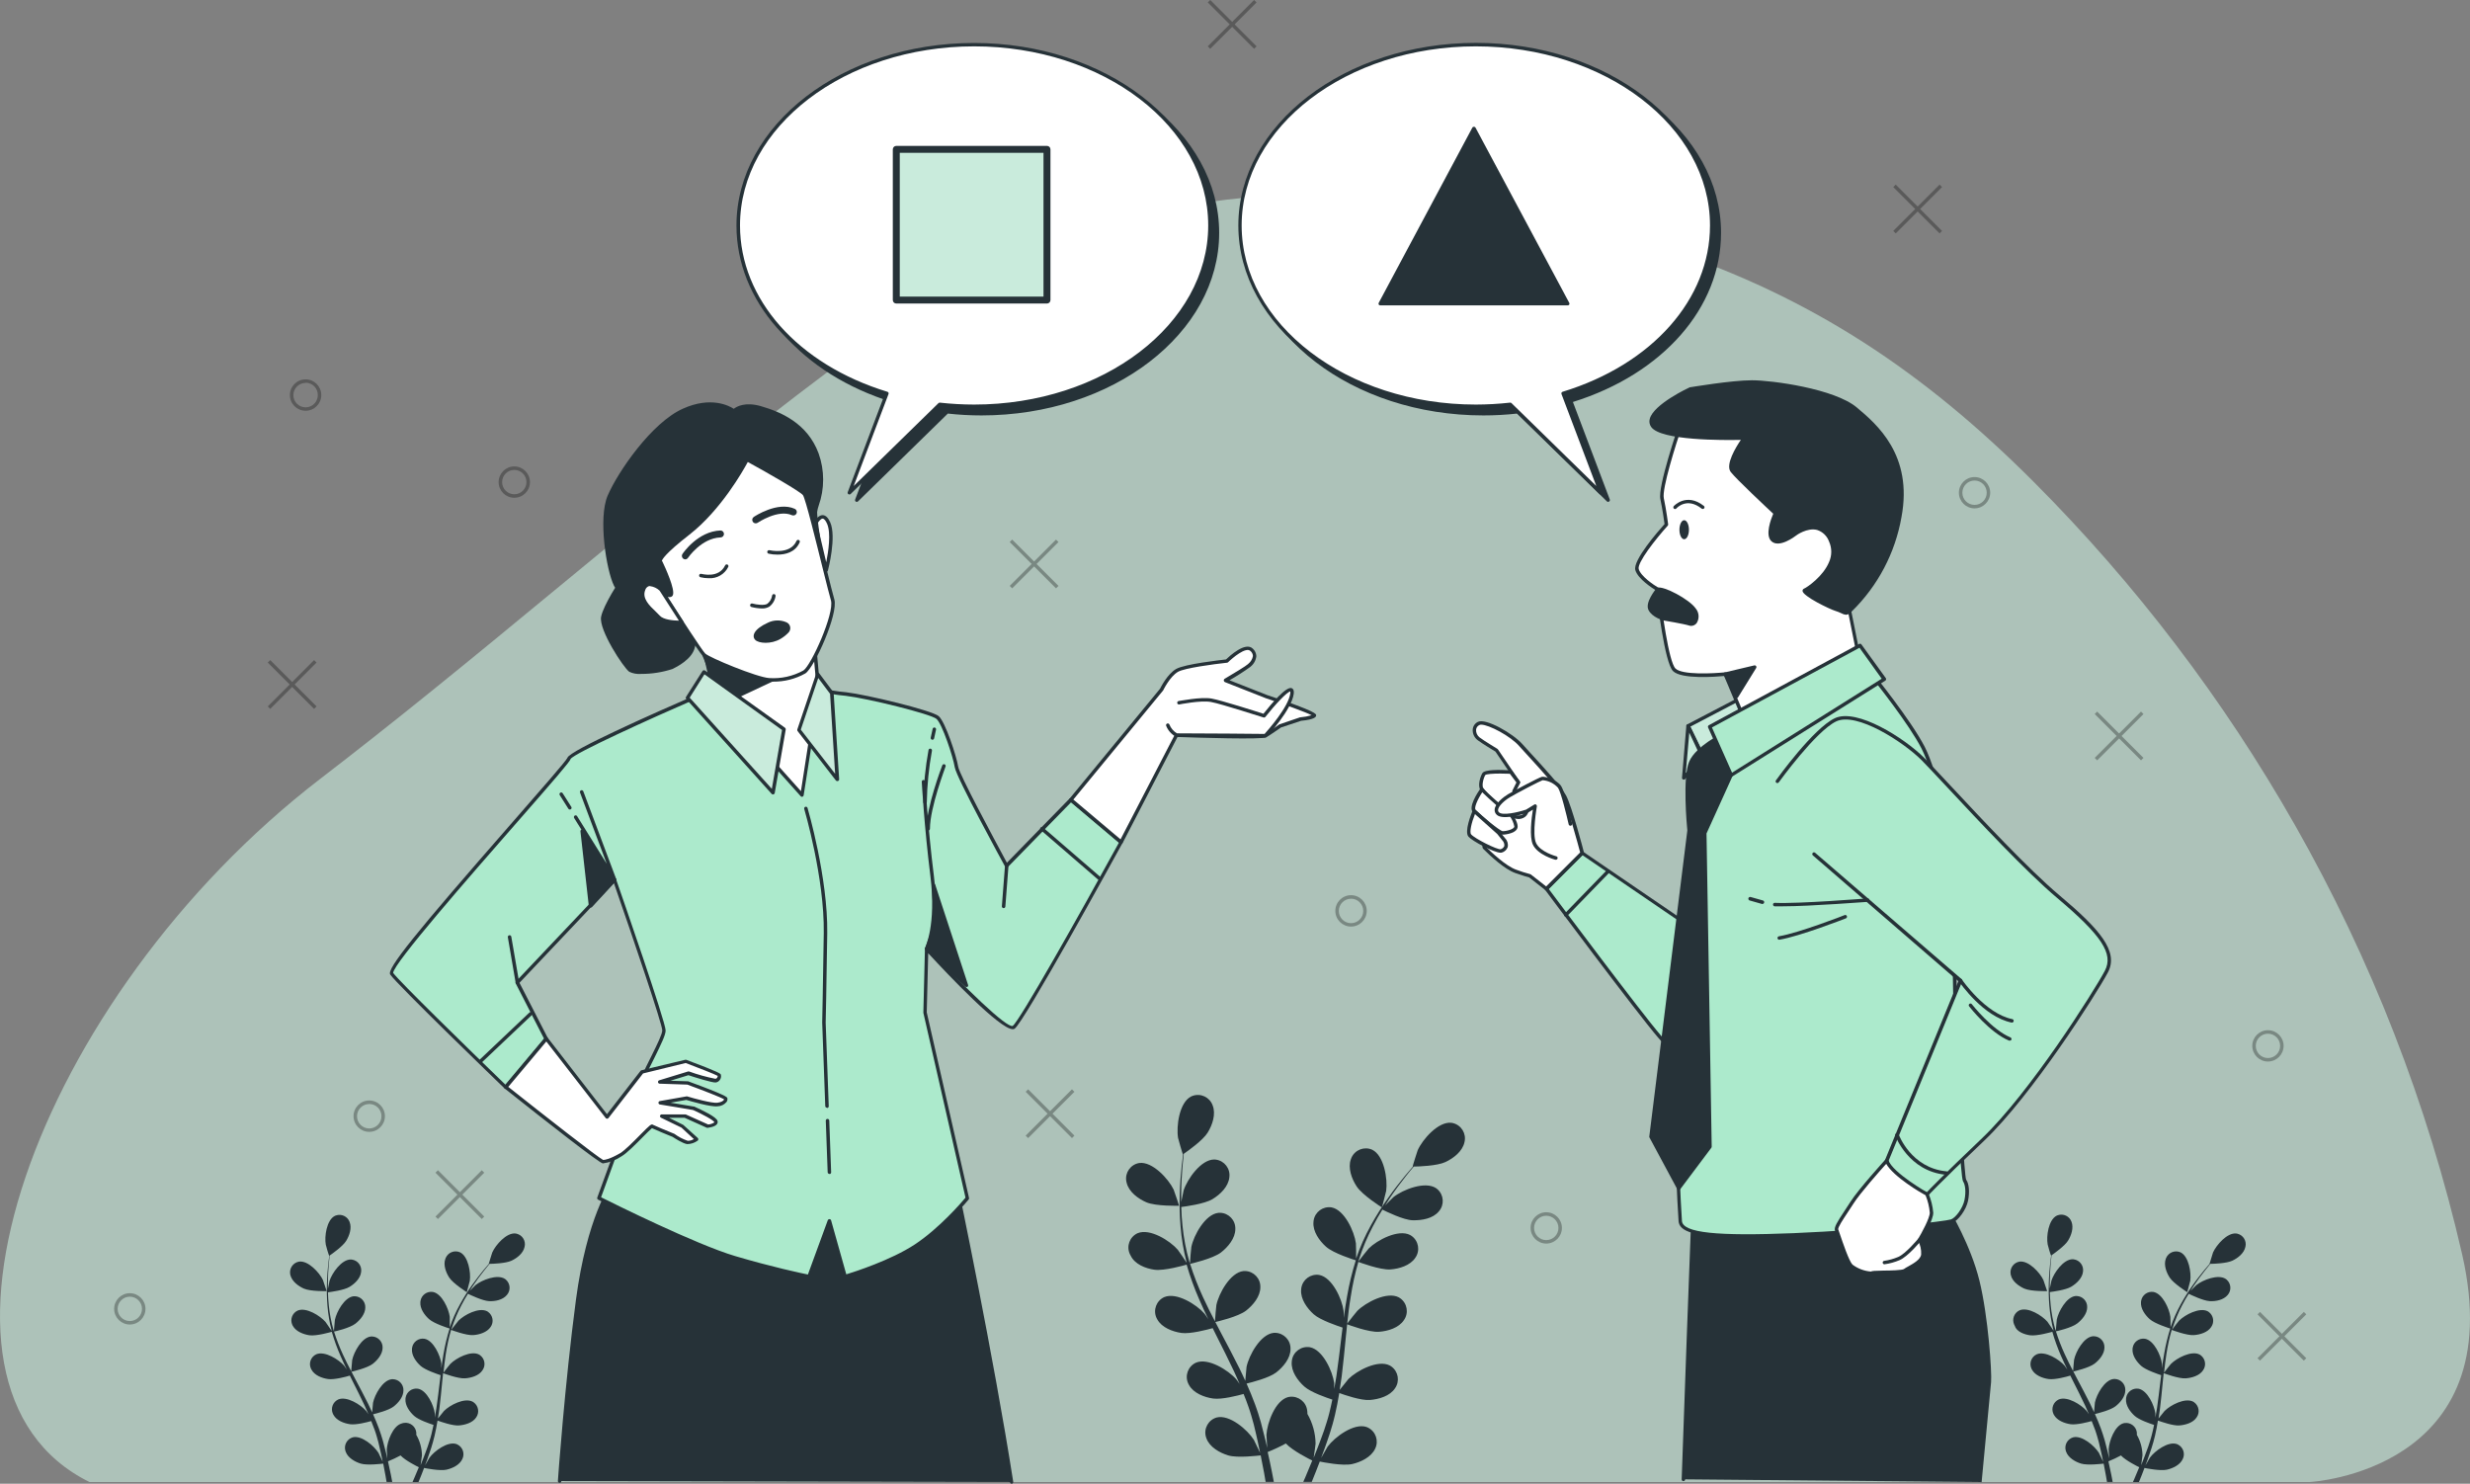 <svg xmlns="http://www.w3.org/2000/svg" id="Calque_2" viewBox="0 0 709.762 426.35"><rect x="0" y="0" width="709.762" height="426.35" fill="#808080" stroke="none"/><defs><style>.cls-1{fill:#000;}.cls-1,.cls-2,.cls-3,.cls-4,.cls-5{stroke-width:0px;}.cls-2{fill:#c9ebdc;}.cls-6{opacity:.3;}.cls-3{fill:#263238;}.cls-4{fill:#aceacc;}.cls-5{fill:#fff;}.cls-7{opacity:.61;}</style></defs><g id="Calque_9"><g id="freepik--background-simple--inject-527" class="cls-7"><path class="cls-2" d="M659.472,237.1c-20.517-36.108-45.786-69.301-75.13-98.69-31.58-31.61-63.77-53-105.3-66.82-28.064-9.388-57.335-14.682-86.91-15.72-54.78-1.86-100,11.19-145,44.1-48.2,35.29-93.2,75.22-140.26,112.27-4.907,3.873-9.837,7.71-14.79,11.51C10.082,286.75-29.748,398.52,25.702,425.85h638.07s58-3.07,43.73-65.43c-9.932-43.222-26.112-84.766-48.03-123.32Z"></path></g><g id="freepik--Plants--inject-527"><path class="cls-3" d="M329.392,345.47c2.73,1.19,9.42,1,9.43,1s-1.44-4.38-1.57-4.64c-1.47-3.07-6.11-8.15-9.89-7.64-2.463.407-4.129,2.734-3.722,5.197.026.156.06.311.102.463.63,2.66,3.32,4.6,5.65,5.62Z"></path><path class="cls-3" d="M331.702,364.85c2.83.41,8.8-1.32,9.28-1.46.982,3.41,2.191,6.751,3.62,10,.82,1.91,1.71,3.8,2.62,5.68-.54-.8-1-1.51-1.12-1.6-2.22-2.58-8-6.24-11.55-4.75-2.265,1.035-3.263,3.711-2.227,5.977.068.148.144.293.227.433,1.3,2.36,4.4,3.52,6.92,3.89s7.67-1,9-1.38l1.07,2.16c1.73,3.44,3.47,6.87,5.07,10.28.57,1.2,1.08,2.41,1.6,3.62-.48-.71-.9-1.31-1-1.39-2.23-2.57-8.05-6.24-11.55-4.75-2.265,1.035-3.263,3.711-2.227,5.977.068.148.144.293.227.433,1.29,2.36,4.4,3.53,6.91,3.89s7.18-.87,8.78-1.31c.5,1.24,1,2.5,1.41,3.73.27.85.59,1.65.81,2.51s.48,1.7.71,2.54c.39,1.63.8,3.31,1.14,4.9.25,1.11.46,2.18.68,3.25-.55-1.21-1.67-3.54-1.79-3.73-1.81-2.88-7-7.38-10.7-6.44-2.393.691-3.773,3.191-3.082,5.584.041.141.088.28.142.416.92,2.53,3.81,4.15,6.24,4.89,2.68.82,8.61.07,9.35,0,.35,1.77.68,3.49,1,5.13.16.86.29,1.67.42,2.49h2.36c-.17-.94-.36-1.9-.56-2.91-.35-1.8-.76-3.71-1.21-5.68,1.788-.71,3.531-1.528,5.22-2.45,1.95,2.11,6.95,4.59,7.59,4.9-.68,1.67-1.35,3.3-2,4.81-.2.46-.39.89-.59,1.33h2.44l.18-.45c.7-1.69,1.41-3.52,2.13-5.4.71.15,6.58,1.34,9.32.72,2.47-.56,5.48-2,6.59-4.41,1.104-2.239.184-4.949-2.055-6.053-.142-.07-.287-.132-.435-.187-3.61-1.21-9.13,2.89-11.15,5.63-.12.16-1.22,2.06-1.89,3.27.29-.77.57-1.52.86-2.31.58-1.57,1.11-3.16,1.68-4.86.25-.84.5-1.68.76-2.53s.44-1.75.68-2.64c.49-2.06.88-4.18,1.24-6.32,1.38.51,6.29,2.22,8.84,2s5.72-1.11,7.19-3.37c1.429-2.04.935-4.852-1.105-6.282-.134-.094-.272-.18-.415-.258-3.39-1.75-9.46,1.48-11.87,3.88-.15.15-1.69,2.06-2.52,3.13.21-1.28.41-2.57.58-3.88.47-3.78.82-7.62,1.2-11.45.11-1.17.24-2.34.36-3.51.49.19,6.29,2.35,9.15,2.15,2.53-.18,5.71-1.11,7.18-3.37,1.432-2.038.94-4.851-1.098-6.283-.133-.093-.27-.179-.412-.257-3.39-1.75-9.47,1.48-11.88,3.88-.18.18-2.39,2.94-2.92,3.67.28-2.58.57-5.14,1-7.65.515-3.401,1.249-6.764,2.2-10.07.23.08,6.27,2.37,9.2,2.16,2.53-.18,5.71-1.11,7.18-3.36,1.432-2.038.94-4.851-1.098-6.283-.133-.093-.27-.179-.412-.257-3.39-1.75-9.46,1.47-11.88,3.87-.19.19-2.56,3.16-2.95,3.73.05-.19.09-.39.15-.58,1.048-3.289,2.387-6.478,4-9.53.86-1.7,1.79-3.27,2.72-4.78,1.08.54,6.06,3,8.71,3.06s5.8-.47,7.51-2.55c1.646-1.869,1.466-4.719-.403-6.365-.123-.109-.252-.21-.387-.305-3.17-2.11-9.57.43-12.23,2.55-.14.11-1.48,1.45-2.45,2.43.43-.67.87-1.38,1.29-2,1.6-2.41,3.21-4.51,4.65-6.36.82-1,1.59-2,2.32-2.83,1.34,0,6.73-.19,9.09-1.29s4.93-3.1,5.49-5.73c.598-2.424-.882-4.873-3.306-5.471-.153-.038-.308-.067-.464-.089-3.79-.41-8.3,4.79-9.68,7.9-.12.27-1.51,4.69-1.44,4.68h.08c-.72.82-1.48,1.7-2.29,2.68-1.48,1.82-3.14,3.89-4.79,6.27-1.82,2.54-3.49,5.184-5,7.92-1.698,3.054-3.12,6.253-4.25,9.56v.12c0-1.12,0-4.24-.06-4.48-.44-3.38-3.27-9.64-7-10.34-2.461-.384-4.767,1.3-5.151,3.761-.025.162-.042.325-.049.489-.22,2.68,1.72,5.36,3.62,7.06,2.14,1.91,8.07,3.76,8.55,3.9-1.069,3.393-1.907,6.854-2.51,10.36-.36,2-.67,4.1-.95,6.18,0-1,0-1.83-.05-2-.43-3.38-3.26-9.64-7-10.34-2.461-.384-4.767,1.3-5.151,3.761-.025.162-.042.325-.049.489-.22,2.68,1.72,5.36,3.62,7.06s7,3.39,8.29,3.82c-.1.8-.21,1.59-.3,2.39-.46,3.82-.9,7.64-1.45,11.38-.19,1.31-.43,2.6-.66,3.89v-1.69c-.44-3.37-3.27-9.64-7-10.33-2.455-.389-4.76,1.285-5.149,3.74-.026.166-.043.333-.051.5-.22,2.68,1.72,5.37,3.62,7.06s6.46,3.23,8.05,3.75c-.28,1.31-.56,2.63-.88,3.89-.25.85-.42,1.7-.72,2.54l-.81,2.51c-.57,1.57-1.15,3.2-1.75,4.72-.4,1.06-.81,2.07-1.22,3.08.21-1.31.56-3.88.56-4.1-.043-2.994-.852-5.927-2.35-8.52.011-.334-.01-.669-.06-1-.308-2.472-2.561-4.226-5.033-3.918-.164.02-.327.05-.487.088-3.68,1-6,7.45-6.19,10.84,0,.21.12,2.39.23,3.77-.19-.8-.36-1.58-.56-2.4-.39-1.63-.82-3.24-1.28-5-.25-.84-.51-1.68-.76-2.52s-.6-1.72-.89-2.58c-.73-2-1.57-4-2.45-6,1.42-.34,6.47-1.62,8.49-3.18s4.16-4.08,4.14-6.77c.069-2.49-1.894-4.564-4.384-4.633-.162-.004-.324-0-.486.013-3.79.41-7.08,6.45-7.77,9.78,0,.21-.26,2.66-.36,4-.54-1.19-1.08-2.37-1.67-3.56-1.69-3.41-3.51-6.81-5.31-10.21-.55-1-1.09-2.08-1.63-3.13.5-.11,6.54-1.51,8.81-3.25,2-1.55,4.15-4.08,4.13-6.77.069-2.49-1.894-4.564-4.384-4.633-.162-.004-.324-0-.486.013-3.79.41-7.08,6.45-7.77,9.78-.05.25-.37,3.77-.4,4.67-1.2-2.29-2.36-4.6-3.42-6.91-1.448-3.12-2.694-6.33-3.73-9.61.24-.05,6.54-1.49,8.87-3.27,2-1.55,4.15-4.08,4.13-6.77.075-2.484-1.878-4.559-4.363-4.633-.169-.005-.339-.001-.507.013-3.79.41-7.08,6.45-7.76,9.78-.06.27-.4,4.06-.41,4.75-.06-.19-.14-.38-.2-.58-.94-3.317-1.586-6.71-1.93-10.14-.21-1.89-.31-3.72-.36-5.49,1.2-.15,6.68-.88,8.95-2.25s4.58-3.6,4.86-6.28c.338-2.468-1.389-4.742-3.856-5.08-.16-.022-.322-.035-.484-.04-3.81,0-7.74,5.63-8.79,8.87-.06.18-.44,2-.7,3.38v-2.39c0-2.88.19-5.52.37-7.86.11-1.33.24-2.53.37-3.65,1.11-.75,5.51-3.87,6.87-6.09s2.41-5.31,1.42-7.81c-.835-2.347-3.414-3.572-5.761-2.738-.153.054-.303.117-.449.188-3.39,1.75-4.28,8.57-3.72,11.93.05.29,1.33,4.74,1.39,4.7l.06-.05c-.15,1.08-.29,2.23-.43,3.5-.23,2.33-.47,5-.54,7.87-.103,3.118-.027,6.24.23,9.35.266,3.482.845,6.932,1.73,10.31-.004.04-.004.08,0,.12-.6-.94-2.37-3.52-2.53-3.7-2.22-2.58-8-6.24-11.55-4.75-2.265,1.035-3.263,3.711-2.227,5.977.068.148.144.293.227.433,1.2,2.55,4.3,3.71,6.82,4.08Z"></path><path class="cls-3" d="M397.072,346.94c.06,0,1.21-4.45,1.25-4.74.47-3.37-.6-10.16-4-11.82-2.271-1.022-4.941-.009-5.963,2.262-.067.149-.126.302-.177.458-.92,2.53.24,5.63,1.63,7.77,1.59,2.5,7.25,6.07,7.26,6.07Z"></path><path class="cls-3" d="M87.352,370.29c1.89.82,6.52.72,6.52.72,0,0-1-3-1.08-3.21-1-2.12-4.23-5.63-6.84-5.28-1.705.287-2.854,1.902-2.567,3.606.017.102.04.204.067.304.48,1.81,2.29,3.16,3.9,3.86Z"></path><path class="cls-3" d="M88.932,383.69c2,.28,6.09-.91,6.41-1,.684,2.363,1.522,4.678,2.51,6.93.57,1.31,1.18,2.62,1.81,3.92l-.77-1.11c-1.54-1.78-5.56-4.31-8-3.28-1.564.711-2.255,2.555-1.544,4.118.049.107.103.211.164.312.89,1.63,3,2.44,4.78,2.69s5.3-.69,6.24-1c.24.5.49,1,.73,1.49,1.2,2.38,2.4,4.75,3.51,7.12.39.83.75,1.66,1.11,2.49-.34-.49-.63-.9-.68-.95-1.54-1.78-5.56-4.32-8-3.29-1.566.719-2.253,2.571-1.534,4.137.046.1.097.198.154.293.89,1.63,3,2.44,4.78,2.69s5-.6,6.07-.91c.34.87.68,1.73,1,2.58.19.59.41,1.14.56,1.74s.33,1.18.49,1.75c.27,1.13.56,2.29.79,3.39.17.77.32,1.51.47,2.25-.38-.84-1.16-2.45-1.24-2.58-1.25-2-4.84-5.1-7.39-4.45-1.652.491-2.593,2.228-2.102,3.879.029.099.063.195.102.291.64,1.74,2.64,2.87,4.32,3.38,1.85.56,5.94.05,6.45,0,.25,1.22.48,2.42.67,3.55.11.59.2,1.16.29,1.72h1.63c-.12-.65-.24-1.32-.38-2-.25-1.24-.53-2.57-.84-3.93,1.235-.492,2.441-1.057,3.61-1.69,1.34,1.46,4.8,3.17,5.25,3.39-.47,1.15-.94,2.27-1.4,3.32-.14.32-.27.62-.41.92h1.72l.13-.31c.48-1.17,1-2.43,1.47-3.73.49.1,4.55.92,6.44.5,1.71-.39,3.79-1.36,4.55-3.06.763-1.545.13-3.416-1.415-4.179-.099-.049-.201-.093-.305-.131-2.49-.83-6.31,2-7.7,3.9-.09.11-.84,1.42-1.31,2.25.2-.53.4-1,.6-1.59.39-1.09.76-2.19,1.16-3.36.17-.58.34-1.16.52-1.75s.31-1.21.47-1.82c.34-1.43.61-2.89.86-4.37.95.35,4.35,1.53,6.11,1.4s4-.76,5-2.32c.987-1.412.643-3.357-.769-4.345-.091-.063-.184-.122-.281-.175-2.34-1.21-6.54,1-8.21,2.68-.1.1-1.17,1.43-1.74,2.16.15-.89.29-1.77.4-2.68.33-2.61.57-5.26.83-7.91.08-.81.17-1.62.25-2.43.34.13,4.35,1.62,6.32,1.48,1.76-.12,4-.76,5-2.32.999-1.404.67-3.352-.735-4.351-.086-.061-.174-.117-.265-.169-2.34-1.21-6.54,1-8.21,2.67-.12.13-1.65,2-2,2.54.19-1.78.39-3.55.66-5.29.353-2.364.861-4.702,1.52-7,.16.06,4.34,1.64,6.36,1.5,1.75-.12,3.95-.77,5-2.33.999-1.404.67-3.352-.735-4.351-.086-.061-.174-.117-.265-.169-2.35-1.21-6.54,1-8.21,2.68-.13.13-1.77,2.19-2.05,2.58,0-.13.07-.27.11-.4.72-2.275,1.643-4.481,2.76-6.59.6-1.17,1.23-2.26,1.88-3.3.75.37,4.18,2,6,2.11s4-.33,5.19-1.76c1.139-1.293,1.014-3.264-.279-4.404-.083-.073-.171-.142-.261-.206-2.2-1.46-6.62.29-8.46,1.76-.1.08-1,1-1.69,1.68.3-.46.6-.95.89-1.39,1.1-1.66,2.21-3.11,3.21-4.39.57-.72,1.1-1.36,1.61-2,.92,0,4.65-.13,6.28-.89s3.41-2.15,3.79-4c.413-1.667-.603-3.354-2.27-3.767-.109-.027-.219-.048-.33-.063-2.62-.29-5.74,3.3-6.69,5.45-.09.19-1,3.24-1,3.24h.06c-.5.56-1,1.17-1.58,1.85-1,1.26-2.17,2.69-3.32,4.33-1.246,1.76-2.391,3.59-3.43,5.48-1.178,2.11-2.162,4.322-2.94,6.61v.08-3.1c-.31-2.33-2.26-6.66-4.85-7.14-1.702-.267-3.299.896-3.566,2.599-.017.11-.029.22-.034.331-.15,1.86,1.19,3.71,2.5,4.88,1.48,1.32,5.58,2.6,5.91,2.7-.734,2.346-1.312,4.738-1.73,7.16-.25,1.41-.46,2.84-.65,4.27v-1.35c-.3-2.33-2.26-6.66-4.85-7.14-1.697-.267-3.289.892-3.555,2.589-.018.113-.029.227-.035.341-.16,1.86,1.19,3.71,2.5,4.88s4.8,2.35,5.73,2.65l-.21,1.65c-.32,2.64-.62,5.28-1,7.86-.13.91-.29,1.8-.45,2.69v-1.16c-.3-2.34-2.25-6.67-4.84-7.15-1.709-.262-3.306.911-3.568,2.62-.016.106-.027.213-.032.32-.15,1.85,1.19,3.71,2.5,4.88s4.47,2.23,5.57,2.59c-.2.9-.39,1.81-.61,2.69-.17.59-.29,1.17-.5,1.75s-.37,1.16-.56,1.74c-.39,1.08-.79,2.21-1.21,3.26-.28.73-.56,1.43-.84,2.13.14-.91.38-2.68.39-2.83-.031-2.07-.592-4.098-1.63-5.89.025-.229.025-.461,0-.69-.19-1.713-1.732-2.947-3.445-2.757-.255.028-.505.088-.745.177-2.55.68-4.16,5.15-4.29,7.5,0,.14.09,1.65.16,2.61-.13-.56-.25-1.1-.38-1.67-.27-1.12-.57-2.24-.89-3.44-.17-.58-.35-1.16-.53-1.74s-.41-1.19-.61-1.78c-.5-1.38-1.08-2.75-1.69-4.12,1-.24,4.47-1.13,5.87-2.2s2.87-2.82,2.86-4.68c.05-1.717-1.301-3.149-3.018-3.2-.118-.003-.235-0-.352.01-2.62.28-4.89,4.45-5.37,6.76,0,.14-.18,1.83-.25,2.77-.37-.82-.74-1.64-1.15-2.46-1.17-2.36-2.43-4.71-3.67-7.06-.38-.72-.76-1.44-1.13-2.16.35-.08,4.52-1.05,6.09-2.25,1.39-1.07,2.87-2.82,2.86-4.68.044-1.728-1.322-3.164-3.05-3.208-.107-.003-.214 0-.32.008-2.62.29-4.89,4.46-5.37,6.77,0,.17-.25,2.6-.28,3.23-.83-1.59-1.63-3.18-2.37-4.78-.995-2.157-1.853-4.375-2.57-6.64.17,0,4.52-1,6.13-2.26,1.39-1.07,2.87-2.82,2.86-4.68.05-1.722-1.306-3.159-3.029-3.209-.114-.003-.228-0-.341.009-2.62.29-4.89,4.46-5.37,6.77,0,.18-.27,2.8-.28,3.27,0-.13-.1-.26-.13-.39-.656-2.288-1.104-4.631-1.34-7-.15-1.3-.21-2.56-.25-3.79.83-.1,4.62-.6,6.19-1.55s3.16-2.49,3.35-4.34c.238-1.701-.948-3.273-2.649-3.511-.116-.016-.234-.026-.351-.029-2.64,0-5.36,3.89-6.08,6.13,0,.12-.31,1.4-.48,2.34v-1.66c0-2,.13-3.82.25-5.43.08-.92.17-1.75.26-2.52.77-.53,3.81-2.68,4.75-4.21s1.66-3.67,1-5.4c-.573-1.619-2.35-2.467-3.969-1.894-.109.039-.216.083-.321.134-2.34,1.21-3,5.92-2.57,8.24,0,.2.92,3.28,1,3.25h0c-.1.74-.2,1.54-.3,2.41-.16,1.62-.32,3.44-.37,5.44-.072,2.158-.022,4.318.15,6.47.193,2.407.594,4.793,1.2,7.13v.08c-.42-.65-1.64-2.43-1.75-2.56-1.54-1.78-5.56-4.31-8-3.28-1.564.711-2.255,2.555-1.544,4.118.049.107.103.211.164.312.9,1.62,3.05,2.42,4.77,2.68Z"></path><path class="cls-3" d="M134.132,371.31s.84-3.08.87-3.28c.33-2.33-.42-7-2.79-8.17-1.565-.707-3.407-.011-4.114,1.554-.048.106-.09.215-.126.326-.64,1.75.17,3.89,1.12,5.37,1.12,1.73,5.04,4.19,5.04,4.2Z"></path><path class="cls-3" d="M581.732,370.29c1.89.82,6.51.72,6.52.72s-1-3-1.08-3.21c-1-2.12-4.23-5.63-6.84-5.28-1.7.28-2.851,1.885-2.571,3.586.018.109.042.218.071.324.43,1.81,2.29,3.16,3.9,3.86Z"></path><path class="cls-3" d="M583.322,383.69c2,.28,6.09-.91,6.42-1,.68,2.362,1.515,4.677,2.5,6.93.57,1.31,1.19,2.62,1.82,3.92-.38-.55-.72-1-.78-1.11-1.54-1.78-5.56-4.31-8-3.28-1.564.711-2.255,2.555-1.544,4.118.049.107.103.211.164.312.89,1.63,3,2.44,4.78,2.69s5.3-.69,6.23-1c.25.5.49,1,.74,1.49,1.2,2.38,2.4,4.75,3.51,7.12.39.83.74,1.66,1.1,2.49-.33-.49-.62-.9-.67-.95-1.54-1.78-5.56-4.32-8-3.29-1.57.722-2.258,2.581-1.535,4.152.044.095.092.188.145.278.9,1.63,3.05,2.44,4.78,2.69s5-.6,6.07-.91c.34.87.69,1.73,1,2.58.18.59.4,1.14.56,1.74s.33,1.18.49,1.75c.27,1.13.55,2.29.79,3.39.17.77.32,1.51.47,2.25-.38-.84-1.16-2.45-1.24-2.58-1.25-2-4.84-5.1-7.4-4.45-1.648.483-2.593,2.211-2.109,3.859.031.105.067.209.109.311.64,1.74,2.63,2.87,4.31,3.38,1.85.56,5.95.05,6.46,0,.25,1.22.48,2.42.67,3.55.11.59.2,1.16.29,1.72h1.63c-.12-.65-.25-1.32-.38-2-.25-1.24-.53-2.57-.84-3.93,1.232-.493,2.434-1.057,3.6-1.69,1.35,1.46,4.81,3.17,5.25,3.39-.47,1.15-.93,2.27-1.39,3.32l-.41.92h1.72l.13-.31c.48-1.17,1-2.43,1.46-3.73.5.1,4.55.92,6.44.5,1.72-.39,3.79-1.36,4.56-3.06.763-1.545.13-3.416-1.415-4.179-.099-.049-.201-.093-.305-.131-2.5-.83-6.31,2-7.71,3.9-.08.11-.84,1.42-1.3,2.25.2-.53.39-1,.59-1.59.4-1.09.77-2.19,1.16-3.36.18-.58.35-1.16.53-1.75s.31-1.21.47-1.82c.34-1.43.61-2.89.85-4.37,1,.35,4.36,1.53,6.12,1.4s4-.76,5-2.32c.999-1.404.67-3.352-.735-4.351-.086-.061-.174-.117-.265-.169-2.35-1.21-6.54,1-8.21,2.68-.11.1-1.17,1.43-1.74,2.16.14-.89.29-1.77.4-2.68.32-2.61.57-5.26.83-7.91.08-.81.16-1.62.25-2.43.34.13,4.35,1.62,6.32,1.48,1.75-.12,4-.76,5-2.32.999-1.404.67-3.352-.735-4.351-.086-.061-.174-.117-.265-.169-2.34-1.21-6.54,1-8.21,2.67-.12.13-1.65,2-2,2.54.19-1.78.4-3.55.67-5.29.353-2.364.861-4.702,1.52-7,.15.06,4.33,1.64,6.35,1.5,1.76-.12,4-.77,5-2.33.999-1.404.67-3.352-.735-4.351-.086-.061-.174-.117-.265-.169-2.34-1.21-6.54,1-8.21,2.68-.13.13-1.77,2.19-2,2.58,0-.13.07-.27.11-.4.721-2.273,1.641-4.479,2.75-6.59.6-1.17,1.24-2.26,1.89-3.3.74.37,4.18,2,6,2.11s4-.33,5.2-1.76c1.136-1.303 1-3.28-.304-4.416-.079-.069-.161-.133-.246-.194-2.19-1.46-6.61.29-8.45,1.76-.1.08-1,1-1.69,1.68.29-.46.59-.95.89-1.39,1.1-1.66,2.21-3.11,3.21-4.39.57-.72,1.1-1.36,1.6-2,.93,0,4.66-.13,6.29-.89s3.41-2.15,3.79-4c.413-1.667-.605-3.353-2.272-3.766-.111-.028-.224-.049-.338-.064-2.62-.29-5.73,3.3-6.69,5.45-.08.19-1,3.24-1,3.24h.06c-.5.56-1,1.17-1.59,1.85-1,1.26-2.17,2.69-3.31,4.33-1.249,1.76-2.398,3.59-3.44,5.48-1.171,2.112-2.151,4.324-2.93,6.61-.006.026-.006.054,0,.08,0-.77,0-2.93-.05-3.1-.3-2.33-2.25-6.66-4.85-7.14-1.697-.267-3.289.892-3.555,2.589-.018.113-.029.227-.035.341-.15,1.86,1.19,3.71,2.5,4.88,1.48,1.32,5.58,2.6,5.91,2.7-.738,2.345-1.316,4.737-1.73,7.16-.26,1.41-.47,2.84-.66,4.27v-1.35c-.3-2.33-2.26-6.66-4.85-7.14-1.702-.267-3.299.896-3.566,2.599-.017.11-.029.22-.034.331-.15,1.86,1.19,3.71,2.51,4.88s4.8,2.35,5.73,2.65c-.07.55-.15,1.1-.21,1.65-.32,2.64-.62,5.28-1,7.86-.13.91-.3,1.8-.46,2.69v-1.16c-.3-2.34-2.26-6.67-4.85-7.15-1.703-.261-3.296.907-3.557,2.611-.017.109-.028.219-.033.329-.16,1.85,1.19,3.71,2.5,4.88s4.47,2.23,5.56,2.59c-.19.9-.38,1.81-.61,2.69-.17.59-.29,1.17-.49,1.75s-.37,1.16-.56,1.74c-.39,1.08-.8,2.21-1.21,3.26-.28.73-.56,1.43-.84,2.13.14-.91.38-2.68.38-2.83-.027-2.07-.585-4.098-1.62-5.89.02-.23.02-.46,0-.69-.213-1.71-1.771-2.924-3.481-2.711-.114.014-.227.035-.339.061-2.54.68-4.16,5.15-4.28,7.5,0,.14.09,1.65.16,2.61-.13-.56-.25-1.1-.39-1.67-.26-1.12-.56-2.24-.88-3.44-.17-.58-.35-1.16-.53-1.74s-.41-1.19-.61-1.78c-.51-1.38-1.08-2.75-1.7-4.12,1-.24,4.48-1.13,5.88-2.2s2.87-2.82,2.86-4.68c.044-1.723-1.316-3.155-3.039-3.199-.11-.003-.221 0-.331.009-2.62.28-4.89,4.45-5.37,6.76,0,.14-.18,1.83-.25,2.77-.38-.82-.75-1.64-1.15-2.46-1.17-2.36-2.43-4.71-3.68-7.06-.38-.72-.75-1.44-1.12-2.16.35-.08,4.52-1.05,6.09-2.25,1.39-1.07,2.87-2.82,2.85-4.68.049-1.722-1.307-3.159-3.029-3.208-.11-.003-.221-0-.331.008-2.62.29-4.9,4.46-5.37,6.77,0,.17-.26,2.6-.28,3.23-.83-1.59-1.64-3.18-2.37-4.78-.995-2.157-1.853-4.375-2.57-6.64.16,0,4.52-1,6.13-2.26,1.39-1.07,2.87-2.82,2.86-4.68.044-1.728-1.322-3.164-3.05-3.208-.107-.003-.214 0-.32.008-2.62.29-4.89,4.46-5.37,6.77,0,.18-.27,2.8-.28,3.27,0-.13-.1-.26-.14-.39-.648-2.29-1.093-4.632-1.33-7-.15-1.3-.21-2.56-.25-3.79.83-.1,4.62-.6,6.18-1.55s3.17-2.49,3.36-4.34c.238-1.701-.948-3.273-2.649-3.511-.116-.016-.234-.026-.351-.029-2.63,0-5.35,3.89-6.07,6.13,0,.12-.31,1.4-.49,2.34v-1.66c0-2,.13-3.82.25-5.43.08-.92.17-1.75.26-2.52.76-.53,3.81-2.68,4.75-4.21s1.66-3.67,1-5.4c-.573-1.619-2.35-2.467-3.969-1.894-.109.039-.216.083-.32.134-2.35,1.21-3,5.92-2.57,8.24,0,.2.91,3.28,1,3.25h0c-.1.74-.21,1.54-.3,2.41-.16,1.62-.33,3.44-.37,5.44-.072,2.158-.022,4.318.15,6.47.193,2.407.594,4.793,1.2,7.13v.08c-.42-.65-1.64-2.43-1.75-2.56-1.54-1.78-5.56-4.31-8-3.28-1.568.715-2.26,2.565-1.545,4.133.046.102.098.201.155.297.5,1.69,2.65,2.49,4.38,2.75Z"></path><path class="cls-3" d="M628.512,371.31s.84-3.08.87-3.28c.32-2.33-.42-7-2.79-8.17-1.578-.705-3.429.003-4.134,1.581-.044.098-.082.197-.116.299-.63,1.75.17,3.89,1.13,5.37,1.12,1.73,5.04,4.19,5.04,4.2Z"></path></g><g id="freepik--Graphics--inject-527"><g class="cls-6"><rect class="cls-1" x="83.451" y="187.278" width="1" height="18.82" transform="translate(-114.491 116.971) rotate(-45)"></rect><rect class="cls-1" x="74.541" y="196.188" width="18.82" height="1" transform="translate(-114.491 116.971) rotate(-45)"></rect><rect class="cls-1" x="655.211" y="374.567" width="1" height="18.82" transform="translate(-79.459 576.122) rotate(-45)"></rect><rect class="cls-1" x="646.301" y="383.477" width="18.82" height="1" transform="translate(-79.459 576.122) rotate(-45)"></rect><rect class="cls-1" x="296.649" y="152.646" width="1" height="18.82" transform="translate(-27.558 257.581) rotate(-45)"></rect><rect class="cls-1" x="287.739" y="161.556" width="18.82" height="1" transform="translate(-27.558 257.581) rotate(-45)"></rect><rect class="cls-1" x="608.426" y="202.069" width="1" height="18.82" transform="translate(28.812 492.517) rotate(-45)"></rect><rect class="cls-1" x="599.516" y="210.979" width="18.82" height="1" transform="translate(28.812 492.517) rotate(-45)"></rect><rect class="cls-1" x="301.232" y="310.612" width="1" height="18.82" transform="translate(-137.914 307.089) rotate(-45)"></rect><rect class="cls-1" x="292.323" y="319.522" width="18.82" height="1" transform="translate(-137.914 307.089) rotate(-45)"></rect><rect class="cls-1" x="353.564" y="-2.403" width="1" height="18.82" transform="translate(98.748 252.413) rotate(-45)"></rect><rect class="cls-1" x="344.654" y="6.507" width="18.82" height="1" transform="translate(98.748 252.413) rotate(-45)"></rect><rect class="cls-1" x="131.642" y="333.867" width="1" height="18.82" transform="translate(-204.03 193.982) rotate(-45)"></rect><rect class="cls-1" x="122.732" y="342.777" width="18.82" height="1" transform="translate(-204.03 193.982) rotate(-45)"></rect><rect class="cls-1" x="550.545" y="50.646" width="1" height="18.82" transform="translate(118.931 407.238) rotate(-45)"></rect><rect class="cls-1" x="541.635" y="59.556" width="18.82" height="1" transform="translate(118.931 407.238) rotate(-45)"></rect><path class="cls-1" d="M147.782,143.03c-2.485,0-4.5-2.015-4.5-4.5s2.015-4.5,4.5-4.5,4.5,2.015,4.5,4.5-2.015,4.5-4.5,4.5ZM147.782,135.03c-1.933,0-3.5,1.567-3.5,3.5s1.567,3.5,3.5,3.5,3.5-1.567,3.5-3.5-1.567-3.5-3.5-3.5Z"></path><path class="cls-1" d="M106.112,325.24c-2.491.006-4.514-2.009-4.52-4.5-.006-2.491,2.009-4.514,4.5-4.52s4.514,2.009,4.52,4.5c0.0.003 0.0.007 0.0.01 0,2.487-2.013,4.504-4.5,4.51ZM106.112,317.24c-1.939-.006-3.514,1.561-3.52,3.5-.006,1.939,1.561,3.514,3.5,3.52,1.939.006,3.514-1.561,3.52-3.5 0-.007 0-.013,0-.02,0-1.935-1.565-3.504-3.5-3.51v.01Z"></path><path class="cls-1" d="M87.822,118.03c-2.491.006-4.514-2.009-4.52-4.5s2.009-4.514,4.5-4.52c2.491-.006,4.514,2.009,4.52,4.5 0.0.003 0.0.007 0.0.01,0,2.487-2.013,4.504-4.5,4.51ZM87.822,110.03c-1.939-.006-3.514,1.561-3.52,3.5s1.561,3.514,3.5,3.52c1.939.006,3.514-1.561,3.52-3.5 0-.007 0-.013,0-.02.033-1.933-1.507-3.526-3.439-3.559-.02-0-.04-.001-.061-.001v.06Z"></path><path class="cls-1" d="M567.392,146.08c-2.485,0-4.5-2.015-4.5-4.5s2.015-4.5,4.5-4.5,4.5,2.015,4.5,4.5h0c-.005,2.483-2.017,4.495-4.5,4.5ZM567.392,138.08c-1.933,0-3.5,1.567-3.5,3.5s1.567,3.5,3.5,3.5,3.5-1.567,3.5-3.5-1.567-3.5-3.5-3.5Z"></path><path class="cls-1" d="M444.322,357.34c-2.485,0-4.5-2.015-4.5-4.5s2.015-4.5,4.5-4.5,4.5,2.015,4.5,4.5h0c-.005,2.483-2.017,4.495-4.5,4.5ZM444.322,349.34c-1.933,0-3.5,1.567-3.5,3.5s1.567,3.5,3.5,3.5,3.5-1.567,3.5-3.5c-.005-1.931-1.569-3.495-3.5-3.5Z"></path><path class="cls-1" d="M651.702,305.03c-2.485,0-4.5-2.015-4.5-4.5s2.015-4.5,4.5-4.5,4.5,2.015,4.5,4.5c-.005,2.483-2.017,4.495-4.5,4.5ZM651.702,297.03c-1.933,0-3.5,1.567-3.5,3.5s1.567,3.5,3.5,3.5,3.5-1.567,3.5-3.5-1.567-3.5-3.5-3.5Z"></path><path class="cls-1" d="M37.302,380.6c-2.485,0-4.5-2.015-4.5-4.5s2.015-4.5,4.5-4.5,4.5,2.015,4.5,4.5c-.006,2.483-2.017,4.495-4.5,4.5ZM37.302,372.6c-1.933,0-3.5,1.567-3.5,3.5s1.567,3.5,3.5,3.5,3.5-1.567,3.5-3.5-1.567-3.5-3.5-3.5Z"></path><path class="cls-1" d="M388.232,266.25c-2.491.006-4.514-2.009-4.52-4.5-.006-2.491,2.009-4.514,4.5-4.52,2.491-.006,4.514,2.009,4.52,4.5v.01c0,2.487-2.013,4.504-4.5,4.51ZM388.232,258.25c-1.939-.006-3.514,1.561-3.52,3.5-.006,1.939,1.561,3.514,3.5,3.52,1.939.006,3.514-1.561,3.52-3.5 0-.007 0-.013,0-.02.006-1.933-1.557-3.504-3.49-3.51h-.01v.01Z"></path></g></g><g id="freepik--speech-bubble-2--inject-527"><path class="cls-3" d="M426.262,14.95c37.44,0,67.79,23.27,67.79,52,0,21.91-17.7,40.64-42.72,48.28l10.78,28.53-26-25.4c-3.274.366-6.566.55-9.86.55-37.44,0-67.79-23.26-67.79-52s30.36-51.96,67.8-51.96Z"></path><path class="cls-3" d="M462.112,144.22c-.13.001-.256-.049-.35-.14l-25.83-25.24c-3.214.355-6.446.532-9.68.53-37.65,0-68.29-23.53-68.29-52.46s30.64-52.46,68.29-52.46,68.3,23.58,68.3,52.46c0,21.49-16.69,40.52-42.57,48.6l10.59,28c.09.22.01.472-.19.6-.078.061-.171.099-.27.11ZM436.112,117.82c.13.001.255.051.35.14l24.37,23.82-10-26.41c-.054-.128-.054-.272,0-.4.058-.126.167-.221.3-.26,25.74-7.86,42.37-26.62,42.37-47.8,0-28.37-30.19-51.46-67.29-51.46s-67.28,23.09-67.28,51.46,30.19,51.46,67.29,51.46c3.274 0,6.546-.184,9.8-.55l.09 0Z"></path><path class="cls-5" d="M424.132,12.82c37.44,0,67.79,23.27,67.79,52,0,21.91-17.7,40.64-42.72,48.28l10.78,28.53-26-25.4c-3.274.37-6.565.557-9.86.56-37.44,0-67.79-23.27-67.79-52s30.36-51.97,67.8-51.97Z"></path><path class="cls-3" d="M459.982,142.09c-.13.001-.256-.049-.35-.14l-25.82-25.23c-3.215.35-6.446.527-9.68.53-37.65,0-68.29-23.54-68.29-52.47s30.64-52.46,68.29-52.46,68.29,23.54,68.29,52.46c0,21.49-16.69,40.52-42.57,48.6l10.59,28c.09.22.01.472-.19.6-.078.061-.171.099-.27.11ZM433.982,115.69c.13.001.255.051.35.14l24.37,23.82-10-26.41c-.054-.128-.054-.272,0-.4.061-.124.169-.217.3-.26,25.74-7.86,42.37-26.62,42.37-47.8,0-28.37-30.19-51.46-67.29-51.46s-67.29,23.09-67.29,51.46,30.19,51.47,67.29,51.47c3.274-.005,6.546-.188,9.8-.55l.1-.01Z"></path><polygon class="cls-3" points="423.532 36.9 396.622 87.25 450.442 87.25 423.532 36.9"></polygon><path class="cls-3" d="M450.442,87.75h-53.82c-.271.007-.496-.206-.503-.477-.002-.088.019-.176.063-.253l26.91-50.36c.159-.246.487-.316.733-.157.063.041.116.094.157.157l26.95,50.37c.086.152.086.338,0,.49-.104.166-.296.256-.49.23ZM397.442,86.75h52.15l-26.06-48.79-26.09,48.79Z"></path></g><g id="freepik--speech-bubble-1--inject-527"><path class="cls-3" d="M282.042,14.95c-37.44,0-67.79,23.27-67.79,52,0,21.91,17.7,40.64,42.72,48.28l-10.78,28.53,26-25.4c3.274.366,6.566.55,9.86.55,37.44,0,67.79-23.26,67.79-52s-30.36-51.96-67.8-51.96Z"></path><path class="cls-3" d="M246.192,144.22c-.096-.002-.189-.029-.27-.08-.197-.13-.276-.38-.19-.6l10.59-28c-25.88-8.08-42.57-27.11-42.57-48.6,0-28.92,30.64-52.46,68.29-52.46s68.29,23.55,68.29,52.43-30.63,52.46-68.29,52.46c-3.234.002-6.466-.175-9.68-.53l-25.82,25.24c-.094.091-.22.141-.35.14ZM282.042,15.45c-37.1,0-67.29,23.09-67.29,51.46,0,21.18,16.63,39.94,42.37,47.8.133.039.242.134.3.26.054.128.054.272,0,.4l-10,26.41,24.37-23.82c.112-.1.26-.15.41-.14,3.254.366,6.526.55,9.8.55,37.1,0,67.29-23.08,67.29-51.46s-30.15-51.46-67.25-51.46Z"></path><path class="cls-5" d="M279.932,12.82c-37.44,0-67.79,23.27-67.79,52,0,21.91,17.7,40.64,42.72,48.28l-10.77,28.53,26-25.4c3.274.37,6.565.557,9.86.56,37.44,0,67.79-23.27,67.79-52s-30.39-51.97-67.81-51.97Z"></path><path class="cls-3" d="M244.062,142.09c-.096-.002-.189-.029-.27-.08-.197-.13-.276-.38-.19-.6l10.59-28c-25.88-8.08-42.57-27.11-42.57-48.6,0-28.92,30.64-52.46,68.29-52.46s68.29,23.54,68.29,52.46-30.63,52.44-68.27,52.44c-3.234-.003-6.465-.18-9.68-.53l-25.82,25.23c-.099.096-.233.146-.37.14ZM279.932,13.32c-37.1,0-67.29,23.09-67.29,51.46,0,21.18,16.63,39.94,42.37,47.8.131.043.239.136.3.26.054.128.054.272,0,.4l-10,26.41,24.37-23.82c.111-.102.261-.149.41-.13,3.254.361,6.526.545,9.8.55,37.1,0,67.29-23.09,67.29-51.47s-30.17-51.46-67.25-51.46Z"></path><rect class="cls-2" x="257.552" y="42.92" width="43.3" height="43.3"></rect><path class="cls-3" d="M300.852,87.22h-43.3c-.552,0-1-.448-1-1v-43.3c0-.552.448-1,1-1h43.3c.552,0,1,.448,1,1v43.3c0,.552-.448,1-1,1ZM258.552,85.22h41.3v-41.3h-41.3v41.3Z"></path></g><g id="freepik--character-2--inject-527"><path class="cls-4" d="M489.082,268.57l-34.41-23.47-10.29,10.29s26.37,35.38,32.48,42.45c3.22,3.84,6.77,7.39,10.61,10.61l1.61-39.88Z"></path><path class="cls-3" d="M487.472,308.95c-.112.002-.221-.033-.31-.1-3.857-3.25-7.43-6.823-10.68-10.68-6.05-7-32.24-42.13-32.5-42.48-.16-.187-.16-.463,0-.65l10.29-10.3c.185-.154.455-.154.64,0l34.41,23.47c.141.102.223.266.22.44l-1.61,39.82c-.008.189-.119.359-.29.44-.054.023-.111.036-.17.04ZM445.032,255.44c2.76,3.68,26.5,35.47,32.2,42.07,3.013,3.538,6.282,6.85,9.78,9.91l1.56-38.59-33.84-23.09-9.7,9.7Z"></path><path class="cls-5" d="M454.672,245.1s-3.43-13.12-5.09-16.25-9.75-11.59-12.51-14.72-10.31-7.18-12.15-6.26-1.47,3.31,0,4.42,5.16,3.31,5.16,3.31l6.25,9.2s-11.41,17.12-9.75,18.77,5.89,5.71,9,6.81c1.324.508,2.676.938,4.05,1.29l4.73,3.72,10.31-10.29Z"></path><path class="cls-3" d="M444.382,255.89c-.113-.001-.222-.04-.31-.11l-4.65-3.65c-.34-.08-1.44-.38-4-1.27-3.06-1.09-7.08-4.81-9.2-6.93-1.73-1.73,5.91-13.73,9.5-19.13l-6-8.83c-.6-.36-3.74-2.26-5.1-3.28-.969-.722-1.507-1.884-1.43-3.09.073-.946.65-1.779,1.51-2.18,2.26-1.13,10.1,3.38,12.74,6.38.62.7,1.52,1.67,2.54,2.8,3.69,4,8.73,9.54,10.05,12,1.66,3.14,5,15.81,5.12,16.35.049.172-.001.357-.13.48l-10.29,10.31c-.092.094-.218.148-.35.15ZM425.642,208.23c-.168-.012-.337.019-.49.09-.562.235-.947.763-1,1.37-.047.853.327,1.674,1,2.2,1.44,1.07,5.08,3.26,5.11,3.28.063.039.117.09.16.15l6.26,9.2c.109.171.109.389,0,.56-5.23,7.84-10.47,17-9.81,18.15,1.65,1.65,5.84,5.63,8.82,6.68,1.309.496,2.645.92,4,1.27.077.017.149.051.21.1l4.39,3.44,9.77-9.77c-.5-1.91-3.49-13.07-5-15.87-1.25-2.36-6.45-8.05-9.89-11.81-1-1.13-1.93-2.11-2.56-2.81-2.53-2.96-8.81-6.23-10.97-6.23Z"></path><path class="cls-5" d="M434.122,221.86s-7.17-.37-7.73.55-1.28,3.31-.55,4.42,5.89,6.07,8.28,7.36,4.24.55,4.61-1.11-3.69-5.7-3.69-5.7l1.29-2.58-2.21-2.94Z"></path><path class="cls-3" d="M436.412,235.35c-.886-.031-1.751-.279-2.52-.72-2.52-1.36-7.71-6.4-8.46-7.53-.9-1.34-.08-3.92.54-4.95s4.77-1,8.18-.79c.149.001.287.076.37.2l2.21,2.94c.115.153.134.358.05.53l-1.13,2.25c1.06,1.09,3.93,4.25,3.56,5.91-.176.812-.725,1.494-1.48,1.84-.412.199-.862.308-1.32.32ZM431.152,222.28c-2.15,0-4,.13-4.35.42-.49.82-1.11,3-.54,3.85.68,1,5.81,6,8.1,7.2.872.572,1.955.722,2.95.41.48-.223.826-.661.93-1.18.21-1-1.95-3.65-3.55-5.25-.152-.154-.189-.388-.09-.58l1.15-2.3-1.88-2.51c-.94-.04-1.83-.06-2.72-.06Z"></path><path class="cls-5" d="M425.842,226.83s-3.49,5-2.21,6.25,7,6.26,8.1,6.26,3.87-.55,3.87-1.84-1.48-3.31-1.48-3.31c0,0-7.19-5.71-8.28-7.36Z"></path><path class="cls-3" d="M431.732,239.84c-1.52,0-7.93-5.88-8.45-6.4-1.47-1.47,1.28-5.66,2.15-6.9.094-.138.253-.218.42-.21.165-0.0.319.082.41.22.87,1.3,6.2,5.67,8.18,7.25l.09.09c.16.22,1.57,2.2,1.57,3.61 0,1.79-3.17,2.34-4.37,2.34ZM425.932,227.66c-1.4,2.12-2.44,4.53-1.89,5.07,1.57,1.57,6.84,6,7.75,6.11,1.26,0,3.36-.63,3.36-1.34-.208-1.09-.667-2.118-1.34-3-2.75-2.133-5.381-4.417-7.88-6.84Z"></path><path class="cls-5" d="M423.632,233.08s-2.39,5.71-1.28,7,7.91,4.78,9,4.41,2.21-1.47.74-3.31l-1.47-1.84-6.99-6.26Z"></path><path class="cls-3" d="M431.222,245.03c-1.91,0-8.2-3.38-9.25-4.61-1.25-1.45.78-6.51,1.2-7.51.114-.258.415-.374.673-.261.046.02.089.048.127.081l7,6.26,1.53,1.9c.656.661.934,1.609.74,2.52-.275.776-.915,1.367-1.71,1.58-.1.032-.205.046-.31.04ZM423.832,233.93c-1,2.47-1.62,5.22-1.1,5.82,1,1.21,7.54,4.48,8.48,4.27.479-.121.872-.463,1.06-.92.063-.593-.143-1.184-.56-1.61l-1.47-1.84-6.41-5.72Z"></path><path class="cls-5" d="M451.242,236.76s-2-9-3.13-10.67c-1.256-1.465-3.071-2.333-5-2.39-.73.18-7.73,3.86-9.57,5-1.84,1.14-4.78,3.68-3.13,5.15s8.29-.74,8.29-.74l2.39-1.47s-1.47,8.1-.19,10.86,6.08,4.05,6.08,4.05"></path><path class="cls-3" d="M447.012,247.03h-.13c-.21-.05-5-1.38-6.4-4.32-1.06-2.27-.39-7.73,0-10.07l-1.46.9h-.11c-.7.23-6.95,2.25-8.77.63-.466-.39-.709-.985-.65-1.59.16-1.72,2.5-3.55,3.85-4.36,1.69-1,8.84-4.81,9.71-5s4.33.84,5.51,2.6,3,9.91,3.2,10.84c.061.276-.114.549-.39.61-.276.061-.549-.114-.61-.39h0c-.56-2.48-2.19-9.21-3.05-10.5-1.14-1.278-2.732-2.063-4.44-2.19-.61.16-7.4,3.7-9.43,4.92-1.56.93-3.27,2.51-3.37,3.59-.034.29.083.577.31.76,1.05.92,5.28,0,7.74-.82l2.35-1.44c.163-.111.377-.111.54,0,.16.113.242.307.21.5,0,.08-1.43,8-.22,10.56s5.7,3.76,5.75,3.78c.276.036.471.289.435.565s-.289.471-.565.435l-.01-.01Z"></path><path class="cls-3" d="M449.932,263.4c-.13-.003-.254-.053-.35-.14-.196-.194-.197-.511-.003-.707.001-.001.002-.002.003-.003l12.16-12.52c.194-.196.511-.197.707-.003.001.001.002.002.003.003.193.189.196.5.007.693-.002.002-.005.005-.007.007l-12.15,12.52c-.098.098-.231.152-.37.15Z"></path><path class="cls-3" d="M483.702,425.08l1.44-40.3,1.28-33.62,73.41-3.08c3.675,6.273,6.522,12.996,8.47,20,2.57,10.27,3.59,26.18,3.34,29s-2.71,28.77-2.71,28.77"></path><path class="cls-3" d="M569.422,425.9l-1-.1s2.51-25.92,2.72-28.77-.77-18.63-3.33-28.84c-2.29-9.17-7.33-18-8.26-19.63l-72.62,3.08-1.26,33.16-1.44,40.3c0,.276-.224.5-.5.5s-.5-.224-.5-.5l1.44-40.3,1.26-33.66c.01-.261.219-.47.48-.48l73.41-3.08c.181-0.0.35.09.45.24.06.1,6,9.93,8.52,20.16s3.61,26.37,3.35,29.17-2.72,28.75-2.72,28.75Z"></path><path class="cls-4" d="M537.932,193.93s10.68,13.17,14.66,20.86,8.44,28.81,8.44,28.81l1,57.11s1.74,37.5,2.49,38.49,1,3.23.49,5.72-2.73,5.46-4.22,5.95-21.11,3-45.44,4-32.28-.5-32.53-4-.5-9.43-.5-9.43l1.49-30.3,4-84.92,1.23-13.19,48.89-19.1Z"></path><path class="cls-3" d="M502.572,355.65c-16.18,0-20-1.91-20.23-4.74-.25-3.44-.5-9.39-.5-9.45l1.49-30.34,4-84.93,1.22-13.16c.014-.188.134-.351.31-.42l48.92-19.12c.202-.079.433-.019.57.15.11.13,10.76,13.29,14.71,20.94s8.3,28.07,8.49,28.94l1,57.2c.68,14.66,1.89,36.95,2.42,38.26.83,1.1,1.06,3.5.55,6.05s-2.81,5.76-4.55,6.34c-1.56.52-21.24,3-45.58,4-4.96.18-9.2.28-12.82.28ZM489.512,213.41l-1.21,12.85-4,84.91-1.49,30.29s.25,5.95.5,9.38,10.1,4.4,32,3.51c23.81-1,43.82-3.45,45.3-3.95,1.3-.43,3.42-3.22,3.89-5.58.52-2.59.15-4.57-.4-5.32-.76-1-2.06-27.44-2.59-38.76l-1-57.13c0-.12-4.49-21-8.39-28.59-3.58-6.94-12.79-18.53-14.36-20.49l-48.25,18.88Z"></path><polygon class="cls-2" points="501.212 200.14 485.072 208.59 491.282 221.25 502.702 209.58 501.212 200.14"></polygon><path class="cls-3" d="M491.282,221.75h-.08c-.162-.02-.302-.122-.37-.27l-6.21-12.66c-.118-.246-.021-.542.22-.67l16.14-8.44c.143-.08.317-.08.46,0,.14.073.239.205.27.36l1.49,9.44c.021.157-.03.316-.14.43l-11.42,11.67c-.097.092-.226.142-.36.14ZM485.732,208.8l5.69,11.59,10.75-11-1.34-8.5-15.1,7.91Z"></path><polygon class="cls-2" points="485.072 208.59 483.832 223.49 489.292 217.53 485.072 208.59"></polygon><path class="cls-3" d="M483.832,224.03c-.07-.001-.138-.018-.2-.05-.201-.08-.324-.285-.3-.5l1.24-14.9c.022-.224.189-.407.41-.45.223-.039.444.075.54.28l4.23,8.94c.084.185.049.402-.09.55l-5.46,6c-.1.092-.234.139-.37.13ZM485.422,210.52l-1,11.59,4.25-4.64-3.25-6.95Z"></path><path class="cls-5" d="M482.842,122.42s-6,17.38-5.22,20.86,1.24,7.45,1.24,7.45c0,0-9.18,10.18-8.44,12.91s6,5.71,6,5.71c0,0,2.24,20.61,4.72,23.09s14.65,1.25,14.65,1.25l4.47,10.67,34-15.14-2.73-13.66s6.7-24.83,6.7-33.28-15.89-24.83-30.54-25.57c-8.657-.495-17.277,1.486-24.85,5.71Z"></path><path class="cls-3" d="M500.222,204.86c-.063.01-.127.01-.19,0-.122-.052-.218-.148-.27-.27l-4.33-10.34c-2.32.22-12.28,1-14.69-1.42s-4.49-20.1-4.83-23.15c-1-.62-5.26-3.29-6-5.88-.76-2.77,6.54-11.13,8.4-13.21-.12-.89-.58-4.23-1.21-7.18-.76-3.57,5-20.41,5.23-21.12.04-.11.114-.204.21-.27,7.668-4.237,16.371-6.239,25.12-5.78,15.08.76,31,17.51,31,26.07,0,8.21-6.14,31.24-6.69,33.3l2.71,13.54c.051.23-.072.463-.29.55l-34,15.15c-.056.014-.113.018-.17.01ZM495.752,193.19c.199.002.378.119.46.3l4.27,10.21,33.19-14.78-2.65-13.26c-.02-.075-.02-.155,0-.23.06-.25,6.68-24.87,6.68-33.15s-15.93-24.36-30.07-25.07c-8.486-.45-16.931,1.468-24.39,5.54-1.68,4.93-5.72,17.71-5.14,20.42.74,3.46,1.24,7.45,1.25,7.49.019.146-.029.293-.13.4-3.48,3.86-8.82,10.65-8.33,12.45.57,2.07,4.33,4.6,5.73,5.41.138.08.231.221.25.38.61,5.68,2.64,20.86,4.57,22.79s10.93,1.44,14.25,1.1l.06-0Z"></path><path class="cls-3" d="M485.822,111.74s-13.89,6.46-10.89,10.68,26.32,3.47,26.32,3.47c0,0-5.21,7.2-3.47,9.44s12.41,12.17,12.41,12.17c0,0-2.73,6-.74,7.7s6.45-1.74,6.45-1.74c0,0,7-5.22,10.19,2s-6.21,13.66-7.45,14.16,6.45,4.72,8.94,5.46,2.73,1.74,4,.5,11.17-9.93,14.4-27.07-6.46-25.82-12.66-31-23.84-7.7-29.8-7.7-17.7,1.93-17.7,1.93Z"></path><path class="cls-3" d="M530.452,176.65c-.462-.041-.91-.184-1.31-.42-.564-.275-1.15-.506-1.75-.69-1.66-.5-9.36-4.23-9.43-5.74-.01-.297.171-.567.45-.67.83-.33,5.51-3.51,7.19-7.67.821-1.85.821-3.96,0-5.81-.562-1.6-1.838-2.846-3.45-3.37-2.84-.74-6,1.55-6,1.58-.48.37-4.85,3.67-7.08,1.71-2-1.74-.13-6.54.47-7.95-1.68-1.57-10.6-9.91-12.21-12s1.51-7.16,2.9-9.22c-4.89.11-23,.24-25.76-3.71-.494-.681-.642-1.554-.4-2.36,1.12-4.19,11.1-8.87,11.53-9.06.04-.009.08-.009.12,0,.12,0,11.78-2,17.72-2,5.73,0,23.68,2.41,30.12,7.82,5.66,4.76,16.2,13.61,12.83,31.51-1.803,10.288-6.787,19.752-14.25,27.06l-.29.27c-.349.421-.854.681-1.4.72ZM519.112,169.9c2.625,1.951,5.51,3.526,8.57,4.68.648.202,1.28.452,1.89.75.9.42,1,.47,1.58-.13l.3-.28c7.329-7.156,12.226-16.432,14-26.52,3.26-17.33-7-25.94-12.49-30.57-6-5-23.37-7.58-29.48-7.58-5.62,0-16.53,1.81-17.48,2-2.82,1.32-10.1,5.31-10.92,8.39-.163.518-.07,1.082.25,1.52,2.31,3.28,19.47,3.47,25.9,3.26.191-.01.369.097.45.27.099.163.099.367,0,.53-1.93,2.66-4.59,7.42-3.49,8.83,1.69,2.18,12.26,12,12.36,12.11.16.148.208.381.12.58-.67,1.45-2.26,5.89-.87,7.11s4.66-.86,5.82-1.76c.15-.11,3.52-2.6,6.82-1.75,1.915.589,3.441,2.045,4.12,3.93.931,2.102.931,4.498,0,6.6-1.7,4.09-6,7.23-7.45,8.03Z"></path><path class="cls-3" d="M476.382,169.35s-3.23,3.73-2.23,5.71,4,2.73,4,2.73c0,0,6,1,7.45,1.49s3-1.73,1.24-4.22-8.97-6.21-10.46-5.71Z"></path><path class="cls-3" d="M485.992,179.85c-.197-.001-.392-.032-.58-.09-1.44-.48-7.31-1.46-7.37-1.47s-3.26-.84-4.34-3,2-5.86,2.3-6.27c.06-.065.136-.113.22-.14,1.83-.62,9.22,3.36,11,5.9,1.022,1.189,1.16,2.903.34,4.24-.365.507-.946.814-1.57.83ZM476.652,169.85c-.84,1-2.72,3.72-2.06,5,.88,1.76,3.62,2.46,3.65,2.47.21,0,6,1,7.49,1.5.383.105.789-.054,1-.39.43-.57.6-1.72-.35-3.07-1.62-2.33-8.33-5.72-9.73-5.56v.05Z"></path><polygon class="cls-3" points="495.752 193.69 504.192 191.7 498.982 200.14 495.752 193.69"></polygon><path class="cls-3" d="M498.982,200.64h0c-.182-.005-.346-.109-.43-.27l-3.23-6.46c-.07-.138-.07-.302,0-.44.065-.138.191-.238.34-.27l8.44-2c.269-.064.538.103.602.372.031.129.008.265-.062.378l-5.22,8.45c-.093.153-.261.245-.44.24ZM496.482,194.03l2.54,5.09,4.11-6.66-6.65,1.57Z"></path><path class="cls-3" d="M489.292,146.26c-.112-.005-.22-.043-.31-.11-4.27-3.37-7.14-.2-7.26-.06-.173.215-.488.249-.703.076-.215-.173-.249-.488-.076-.703.009-.011.019-.022.029-.033,0,0,3.6-4,8.63-.06.218.169.258.482.09.7-.099.119-.245.188-.4.19Z"></path><path class="cls-3" d="M485.322,152.22c0,1.5-.61,2.73-1.37,2.73s-1.36-1.23-1.36-2.73.61-2.74,1.36-2.74,1.37,1.23,1.37,2.74Z"></path><path class="cls-3" d="M495.252,211.03s-7.45,3.48-9.43,8-.5,19.61-.5,19.61l-10.93,87.91,8,14.9,8.94-11.92-1.49-90.14,8.44-18.63-3.03-9.73Z"></path><path class="cls-3" d="M482.342,341.94h0c-.17-.019-.319-.12-.4-.27l-8-14.89c-.029-.098-.029-.202,0-.3l10.92-87.85c-.12-1.17-1.44-15.37.54-19.82s9.37-8.05,9.68-8.19c.133-.064.287-.064.42,0,.131.059.23.172.27.31l3,9.69c.045.112.045.238,0,.35l-8.4,18.52,1.49,90c.002.112-.033.221-.1.31l-8.94,11.92c-.103.161-.291.247-.48.22ZM474.932,326.44l7.5,14.07,8.37-11.15-1.49-90c-.015-.073-.015-.147,0-.22l8.37-18.45-2.75-8.91c-1.7.87-7.09,3.86-8.68,7.44-1.91,4.3-.47,19.21-.45,19.36v.11l-10.87,87.75Z"></path><polygon class="cls-4" points="534.492 185.49 491.282 208.83 497.492 222.74 541.442 195.18 534.492 185.49"></polygon><path class="cls-3" d="M497.492,223.24h-.15c-.141-.041-.255-.144-.31-.28l-6.21-13.93c-.1-.241-.006-.519.22-.65l43.21-23.35c.22-.122.497-.057.64.15l7,9.68c.08.113.108.255.08.39-.027.135-.106.253-.22.33l-44,27.56c-.075.057-.166.092-.26.1ZM491.932,209.03l5.78,13,43-27-6.38-8.9-42.4,22.9Z"></path><path class="cls-4" d="M510.622,224.52s10.62-14.8,16.73-17.69,19.61,5.79,25.08,11.25,26.69,29.27,38.91,39.56,16.73,16.08,13.83,21.55-21.54,35-35.37,48.24-16.08,15.76-16.08,15.76c-2.642-1.061-5.131-2.47-7.4-4.19-3.86-2.89-4.18-5.46-4.18-5.46l21.23-51.78-42.13-36.34"></path><path class="cls-3" d="M553.722,343.69c-.056.015-.114.015-.17,0-2.69-1.067-5.223-2.493-7.53-4.24-4-3-4.36-5.7-4.38-5.81-.02-.082-.02-.168,0-.25l21.09-51.45-41.8-36.14c-.206-.184-.229-.499-.05-.71.175-.207.484-.233.69-.058.003.003.006.005.01.008l42.13,36.34c.168.138.225.37.14.57l-21.17,51.64c.12.5.8,2.64,4,5,2.161,1.615,4.512,2.958,7,4,.85-.91,4.31-4.5,15.87-15.53,13.67-13,32.11-42.11,35.28-48.11,2.57-4.85-.89-10.13-13.71-20.93-8.92-7.51-22.5-22.07-31.49-31.7-3.34-3.58-6-6.4-7.45-7.88-5.25-5.25-18.66-13.93-24.52-11.16s-16.42,17.38-16.53,17.53c-.166.219-.475.268-.7.11-.218-.162-.267-.468-.11-.69.43-.61,10.76-14.94,16.91-17.85,6.37-3,20.09,5.78,25.66,11.35,1.49,1.49,4.13,4.32,7.47,7.9,9,9.62,22.53,24.16,31.41,31.63,11.52,9.7,17.15,16.1,13.94,22.16s-21.78,35.26-35.57,48.37-16,15.7-16.05,15.72c-.091.111-.226.177-.37.18Z"></path><path class="cls-3" d="M512.172,260.43h-2.21c-.276-.011-.491-.243-.48-.519 0-0.0 0-.001 0-.001-.007-.259.198-.476.457-.483.021-.001.042 0.0.063.003,7,.31,26.44-1.27,26.63-1.28.276-.025.52.179.545.455.025.276-.179.52-.455.545-.18-.03-16.33,1.28-24.55,1.28Z"></path><path class="cls-3" d="M511.272,270.03c-.246-.001-.457-.178-.5-.42-.042-.273.146-.528.419-.57l.001-0c5.67-.95,18.74-6,18.87-6.09.257-.1.547.027.648.284.001.002.002.004.002.006.096.259-.033.548-.29.65-.54.21-13.3,5.17-19.07,6.13l-.08.01Z"></path><path class="cls-3" d="M506.442,259.75h-.13l-3.54-1c-.276-.075-.44-.359-.365-.635s.359-.44.635-.365l3.54,1c.264.073.42.345.35.61-.055.227-.257.387-.49.39Z"></path><path class="cls-3" d="M578.162,293.84h-.1c-8.13-1.64-14.83-11.39-15.13-11.81-.151-.229-.088-.537.14-.69.221-.156.527-.102.683.119.003.004.005.007.007.011.07.1,6.74,9.82,14.48,11.37.271.055.445.319.39.59-0.0 0-0.0 0-0.0 0-.045.228-.238.396-.47.41Z"></path><path class="cls-3" d="M577.522,299.03c-.063.01-.127.01-.19,0-5.53-2.28-11.22-9.5-11.46-9.81-.199-.192-.205-.508-.013-.707.192-.199.508-.205.707-.013.034.032.063.069.086.11.06.07,5.78,7.32,11.06,9.49.249.11.368.396.27.65-.084.177-.265.287-.46.28Z"></path><path class="cls-3" d="M559.192,337.57h0c-10.81-1-14.54-11.16-14.58-11.26-.094-.276.054-.576.33-.67.276-.094.576.054.67.33,0,.1,3.56,9.68,13.72,10.61.276,0,.5.224.5.5s-.224.5-.5.5l-.14-.01Z"></path><path class="cls-5" d="M542.142,333.54s-7.71,8.47-10,12.09-4.76,6.87-4.38,7.82,2.86,9,4.19,10.3,5.34,2.48,5.91,2.09,8.58,0,9.54-.76,5-2.29,5.15-4.57c.07-1.466-.277-2.922-1-4.2,0,0,3.44-5.72,3.44-7.82-.169-1.822-.61-3.609-1.31-5.3,0,0-10.12-5.73-11.54-9.65Z"></path><path class="cls-3" d="M537.452,366.42c-2.13-.203-4.159-1.008-5.85-2.32-1-1-2.44-5-3.84-9.12-.23-.67-.39-1.15-.47-1.34-.36-.92.63-2.5,2.74-5.69.55-.82,1.12-1.69,1.69-2.59,2.29-3.61,9.74-11.81,10.05-12.16.186-.204.503-.218.706-.031.06.055.106.124.134.201,1.34,3.7,11.25,9.32,11.35,9.38.1.055.178.144.22.25.731,1.749,1.187,3.601,1.35,5.49,0,2-2.64,6.61-3.36,7.83.664,1.307.968,2.767.88,4.23-.17,2-2.63,3.36-4.26,4.27-.374.193-.735.41-1.08.65-.65.52-2.82.59-6.34.66-1.096-.021-2.192.032-3.28.16-.197.102-.419.147-.64.13ZM542.012,334.42c-1.75,1.94-7.54,8.46-9.44,11.47-.57.9-1.15,1.78-1.7,2.6-1.25,1.89-2.81,4.24-2.65,4.77.08.19.25.7.48,1.38.79,2.33,2.63,7.77,3.61,8.74,1.546,1.161,3.392,1.855,5.32,2,.27-.19,1-.23,3.72-.28,1.84,0,5.26-.1,5.74-.44.386-.28.794-.527,1.22-.74,1.44-.81,3.62-2,3.74-3.49.07-1.354-.238-2.701-.89-3.89-.091-.161-.091-.359,0-.52.94-1.56,3.37-5.95,3.37-7.56-.152-1.718-.56-3.403-1.21-5-1.26-.65-9.2-5.3-11.31-9.03v-.01Z"></path><path class="cls-5" d="M551.592,356.31s-3.62,4.39-5.91,5.34c-1.34.564-2.749.947-4.19,1.14"></path><path class="cls-3" d="M541.492,363.29c-.258.001-.474-.194-.5-.45-.028-.269.167-.51.436-.539.005-0.0.009-.001.014-.001,1.375-.2,2.719-.573,4-1.11,2.15-.9,5.68-5.16,5.72-5.2.175-.211.487-.243.7-.07.208.181.238.492.07.71-.15.18-3.73,4.49-6.11,5.48-1.384.585-2.841.981-4.33,1.18v0Z"></path></g><g id="freepik--character-1--inject-527"><path class="cls-3" d="M160.852,425.58s1.91-27.72,5.17-51.9,10-33.42,10-33.42h98.63s10.32,49.18,16,85.59"></path><path class="cls-3" d="M290.732,426.35c-.246-.001-.457-.178-.5-.42-5.37-34.26-14.95-80.4-15.94-85.17h-98c-1,1.49-6.88,11.16-9.82,33-3.22,23.89-5.14,51.58-5.16,51.86-.01.27-.238.481-.508.471-.007-0-.015-.001-.022-.001-.278-.021-.487-.262-.47-.54,0-.27,2-28,5.17-51.92s9.87-33.27,10.15-33.65c.091-.131.24-.209.4-.21h98.63c.236.004.439.169.49.4.1.49,10.39,49.61,16,85.61.046.267-.132.52-.399.567-.007.001-.014.002-.021.003h0Z"></path><path class="cls-4" d="M199.812,200.3s-35.82,15.54-36.27,17.57-52.8,59.16-51,61.86,32.8,32.66,32.8,32.66l11.59-13.88-8.3-16.21,27.93-29.51s14.2,40.78,14.2,43.26-5.86,11.71-8.79,20.5-9.91,27.71-9.91,27.71c0,0,26.81,13.52,39,17.12s21.41,5.41,21.41,5.41l5.85-16,4.51,16s12.39-3.6,20.28-8.79,14.87-13.74,14.87-13.74l-12.17-53.4.45-18.24s22.3,24.33,25,22.53,30.88-53.12,30.88-53.12l-14.42-12.17-18.47,18.87s-14-25.45-14.42-28.38-3.6-12.62-5.41-14.2-20.49-6.12-26.35-6.76c-2.665-.217-5.305-.669-7.89-1.35,0,0-25.68.23-35.37,2.26Z"></path><path class="cls-3" d="M232.482,367.29h-.1c-.09,0-9.4-1.85-21.45-5.42s-38.79-17-39.06-17.15c-.226-.116-.329-.382-.24-.62.07-.19,7-19,9.91-27.7,1.61-4.474,3.514-8.837,5.7-13.06,1.64-3.33,3.06-6.2,3.06-7.28,0-1.73-8.21-26-13.9-42.32l-27.13,28.66,8.15,15.89c.087.18.064.393-.06.55l-11.64,13.88c-.087.111-.219.177-.36.18-.139.015-.276-.037-.37-.14-1.27-1.22-31.05-30-32.86-32.74-1.06-1.59,6.85-11.44,35.28-43.93,7.86-9,15.28-17.46,15.65-18.35.44-2,25.71-13.19,36.55-17.89.033-.01.067-.01.1,0,9.62-2,35.21-2.26,35.47-2.27.053-.006.107-.006.16,0,2.551.665,5.153,1.11,7.78,1.33,5.83.67,24.73,5.21,26.63,6.88s5.12,11.55,5.58,14.49c.34,2.27,10,20.17,14,27.63l18-18.44c.192-.178.488-.178.68,0l14.42,12.16c.18.158.226.42.11.63-2.89,5.26-28.3,51.52-31,53.34-.153.095-.33.144-.51.14-3.78,0-18.52-15.56-24.31-21.84l-.42,17,12.15,53.33c.038.151.001.311-.1.43-.07.08-7.12,8.68-15,13.84s-20.29,8.81-20.41,8.85c-.122.05-.258.05-.38,0-.117-.064-.203-.172-.24-.3l-4.09-14.51-5.3,14.42c-.073.188-.249.317-.45.33ZM172.722,344.03c3.38,1.7,27.32,13.58,38.49,16.89,10.57,3.13,19,4.92,20.94,5.31l5.71-15.59c.085-.196.276-.324.49-.33.22.009.41.158.47.37l4.36,15.5c2.36-.72,12.8-4.07,19.66-8.57,7.09-4.67,13.53-12.18,14.6-13.46l-12.11-53.12c-.005-.043-.005-.087,0-.13l.45-18.25c.009-.276.24-.493.516-.484.135.004.263.063.354.164,10.52,11.47,22.81,23.29,24.36,22.45,1.9-1.27,19.21-32,30.51-52.64l-13.75-11.6-18.15,18.59c-.11.118-.271.174-.43.15-.154-.025-.289-.116-.37-.25-.57-1.05-14-25.57-14.47-28.56s-3.61-12.46-5.24-13.89-19.9-5.92-26.09-6.64c-2.666-.232-5.308-.684-7.9-1.35-1.58,0-25.85.3-35.15,2.24-13.42,5.82-35,15.64-36,17.25-.15.73-4.46,5.71-15.84,18.71-13.13,15-35.06,40.07-35.16,42.77,1.68,2.35,21.58,21.79,32.3,32.15l11.08-13.22-8.16-15.91c-.096-.188-.064-.416.08-.57l27.94-29.51c.121-.126.298-.182.47-.15.171.036.309.163.36.33,1.46,4.18,14.23,40.93,14.23,43.42,0,1.31-1.33,4-3.16,7.73-2.167,4.182-4.058,8.501-5.66,12.93-2.62,7.92-8.68,24.41-9.73,27.27Z"></path><polygon class="cls-3" points="167.292 238.83 169.702 260.29 176.602 252.79 167.292 238.83"></polygon><path class="cls-3" d="M169.702,260.79h-.15c-.184-.066-.318-.227-.35-.42l-2.41-21.47c-.036-.274.156-.525.43-.561.194-.026.386.065.49.231l9.31,14c.13.193.109.45-.05.62l-6.9,7.5c-.106.079-.238.115-.37.1ZM168.022,240.79l2.06,18.33,5.89-6.41-7.95-11.92Z"></path><path class="cls-3" d="M163.742,232.62c-.17.002-.33-.086-.42-.23-1.1-1.75-2-3.14-2.46-3.89-.161-.224-.111-.537.113-.698.224-.161.537-.111.698.113.01.014.02.029.029.045.49.75,1.37,2.14,2.47,3.9.141.236.07.541-.16.69-.082.047-.175.072-.27.07Z"></path><path class="cls-3" d="M176.602,253.29c-.172-0-.332-.092-.42-.24,0,0-6.55-10.56-11.2-18-.141-.236-.07-.541.16-.69.226-.148.53-.085.678.141.004.006.008.012.012.019,2.76,4.41,6.19,9.93,8.52,13.69l-7.68-20.48c-.089-.257.038-.538.29-.64.257-.1.547.027.648.284.001.002.002.004.002.006l9.46,25.23c.088.243-.019.514-.25.63-.069.032-.144.049-.22.05Z"></path><path class="cls-3" d="M266.272,273.12c-.276-.002-.498-.228-.496-.504.001-.079.02-.156.056-.226,0-.07,3.28-6.61,1.52-20.66-1.78-14.28-2.47-26.95-2.48-27.08-.017-.27.189-.503.459-.519.004-0.0.008-0.0.011-.001.27-.022.506.178.529.448.001.007.001.015.001.022,0,.13.69,12.77,2.47,27,1.8,14.41-1.48,21-1.63,21.25-.084.166-.254.271-.44.27Z"></path><path class="cls-3" d="M266.722,238.65c-.276,0-.5-.224-.5-.5,0-6.33,4.36-17.73,4.54-18.21.08-.264.36-.413.624-.333s.413.36.333.624c-.007.024-.016.047-.027.069,0,.12-4.47,11.7-4.47,17.85,0,.276-.224.5-.5.5Z"></path><path class="cls-3" d="M265.822,231.03c-.276,0-.5-.224-.5-.5.087-5.032.585-10.049,1.49-15,.046-.272.303-.456.576-.411.001 0.0.003.001.004.001.271.051.453.308.41.58-.899,4.888-1.394,9.841-1.48,14.81.011.276-.204.509-.48.52-.007 0-.014 0-.02 0Z"></path><path class="cls-3" d="M267.932,212.56h-.1c-.267-.06-.44-.32-.39-.59.33-1.59.56-2.54.56-2.54.058-.264.319-.432.583-.374.006.001.011.003.017.004.267.064.433.332.37.6,0,0-.23.94-.55,2.51-.048.231-.254.395-.49.39Z"></path><path class="cls-3" d="M288.352,260.95h0c-.275-.021-.481-.261-.46-.537 0-.001 0-.002 0-.003l.9-11.71c.009-.265.231-.472.496-.464.015.001.029.002.044.004.272.021.477.257.46.53l-.9,11.72c-.021.275-.261.481-.537.46-.001-0-.002-0-.003-0Z"></path><path class="cls-3" d="M148.672,282.8c-.243-0-.452-.172-.5-.41l-2.24-13.07c-.043-.272.139-.529.41-.58.272-.043.529.139.58.41l2.25,13.07c.043.272-.139.529-.41.58l-.09-0Z"></path><path class="cls-3" d="M238.332,337.32c-.269 0-.489-.212-.5-.48l-.54-14.81c-.011-.276.203-.509.479-.52 0,0,.001-0.0.001-0.0.274-.006.504.206.52.48l.54,14.87c.011.27-.199.499-.469.51-.004 0-.007 0-.011 0l-.02-.05Z"></path><path class="cls-3" d="M237.642,318.31c-.269 0-.489-.212-.5-.48l-.88-24c0-.12.22-9.9.45-25.71s-5.56-35.47-5.61-35.67c-.078-.262.069-.538.33-.62.258-.081.533.062.614.321.002.006.004.013.006.019.06.2,5.88,20.08,5.66,36s-.45,25.59-.45,25.69l.88,24c.011.276-.203.509-.479.52-0,0-.001 0-.001 0l-.02-.07Z"></path><path class="cls-3" d="M138.062,305.49c-.137.001-.268-.058-.36-.16-.196-.194-.197-.511-.003-.707.001-.001.002-.002.003-.003l14.43-13.67c.202-.191.519-.182.71.02.191.202.182.519-.02.71l-14.43,13.67c-.09.084-.207.134-.33.14Z"></path><path class="cls-3" d="M315.842,252.84c-.121.001-.238-.041-.33-.12l-16.45-14.2c-.207-.175-.233-.484-.058-.691.003-.003.005-.006.008-.009.184-.206.499-.229.71-.05l16.44,14.19c.192.198.192.512,0,.71-.08.096-.195.157-.32.17Z"></path><path class="cls-5" d="M202.292,186.55l3.15,14,25,27.94,4.74-30.46-1.35-14.87s-6.76,6.31-8.79,7-22.75-3.61-22.75-3.61Z"></path><path class="cls-3" d="M230.452,228.96c-.142.001-.278-.061-.37-.17l-25-27.94c-.059-.061-.1-.137-.12-.22l-3.15-14c-.039-.166.01-.34.13-.46.121-.119.293-.171.46-.14,8,1.65,21.11,4.08,22.49,3.62,1.58-.52,6.75-5.14,8.61-6.87.14-.13.342-.169.52-.1.176.07.3.231.32.42l1.34,14.93c.005.04.005.08,0,.12l-4.75,30.38c-.027.193-.163.353-.35.41l-.13.02ZM205.932,200.28l24.22,27.06,4.53-29.31-1.26-13.8c-1.88,1.71-6.49,5.82-8.22,6.4-1.94.65-18.12-2.59-22.26-3.43l2.99,13.08Z"></path><polygon class="cls-3" points="224.422 194.11 208.352 201.67 205.202 195.37 202.292 188.13 224.422 194.11"></polygon><path class="cls-3" d="M208.352,202.17c-.191 0-.366-.108-.45-.28l-3.15-6.3-2.93-7.27c-.104-.256.018-.548.274-.652.104-.042.219-.049.326-.018l22.13,6c.202.057.349.231.37.44.013.21-.101.407-.29.5l-16.07,7.56c-.068.022-.139.028-.21.02ZM203.132,188.87l2.53,6.31,2.92,5.83,14.35-6.78-19.8-5.36Z"></path><polygon class="cls-2" points="202.292 193.09 225.272 209.53 222.112 227.78 197.562 200.52 202.292 193.09"></polygon><path class="cls-3" d="M222.112,228.28c-.14-.001-.273-.059-.37-.16l-24.56-27.26c-.15-.17-.171-.418-.05-.61l4.73-7.43c.074-.117.194-.196.33-.22.135-.03.277-.001.39.08l23,16.45c.153.113.23.302.2.49l-3.16,18.25c-.027.189-.165.343-.35.39-.051.02-.106.027-.16.02ZM198.182,200.47l23.61,26.21,2.93-16.92-22.3-16-4.24,6.71Z"></path><polygon class="cls-2" points="234.952 193.76 229.552 209.76 240.592 223.95 239.012 199.17 234.952 193.76"></polygon><path class="cls-3" d="M240.592,224.45c-.155-.002-.301-.071-.4-.19l-11-14.19c-.1-.135-.129-.31-.08-.47l5.41-16c.062-.172.21-.298.39-.33.183-.033.369.041.48.19l4.06,5.41c.058.079.093.172.1.27l1.58,24.78c.01.221-.123.422-.33.5-.067.026-.139.036-.21.03ZM230.112,209.66l9.87,12.7-1.46-23-3.4-4.53-5.01,14.83Z"></path><path class="cls-3" d="M178.862,166.5s-5,7.44-5.64,10.82,6.31,14.19,7.89,15.32,9.46.22,11.94-.91,5.41-3.15,6.08-5.63,1.35-5.4.68-7.21-5.63-14.86-9.88-17.34-11.07,4.95-11.07,4.95Z"></path><path class="cls-3" d="M184.252,193.65c-1.177.103-2.361-.107-3.43-.61-1.67-1.19-8.83-12.11-8.09-15.82.69-3.44,5.5-10.69,5.71-11l.05-.05c.28-.32,7.08-7.71,11.66-5.06,4.18,2.42,8.81,14.09,10.13,17.61.7,1.88.1,4.72-.67,7.51-.88,3.25-5.09,5.38-6.35,6-2.908.953-5.95,1.433-9.01,1.42ZM179.252,166.81c-.35.54-4.91,7.47-5.54,10.6s6.06,13.66,7.69,14.82c1.35,1,9,.18,11.44-.95s5.2-3.06,5.81-5.31c.68-2.5,1.3-5.28.69-6.9-.92-2.45-5.7-14.78-9.7-17.09-3.71-2.18-9.95,4.36-10.39,4.83Z"></path><path class="cls-5" d="M234.282,150.51s2-4.29,3.83-.23-.68,13.52-.68,13.52l-3.15-13.29Z"></path><path class="cls-3" d="M237.432,164.3h0c-.232 0-.433-.163-.48-.39l-3.16-13.29c-.035-.107-.035-.223,0-.33.14-.26,1.14-2.26,2.59-2.26h0c.85,0,1.58.7,2.18,2.05,1.85,4.16-.55,13.45-.65,13.84-.058.219-.253.374-.48.38ZM234.812,150.57l2.61,11c.6-3,1.44-8.38.23-11.1-.41-.93-.86-1.44-1.27-1.45h0c-.59.01-1.26,1.01-1.57,1.55v0Z"></path><path class="cls-3" d="M235.182,154.79s-.9-5.86-.9-7.66,3.6-8.11.45-16.68-10.8-11.71-16.22-13.29-7.66.9-7.66.9c0,0-5.41-4.28-14.42-.22s-18.7,18.47-21.4,24.78-.45,20.95,1.8,25.46,15.77,2.95,15.77,2.95c0,0,3.38,3.38,4.5.9s-2.7-10.59-2.7-10.59l21.63-23.21,14.64,10.59s1.36,7.21,2.71,7.89,1.8-1.82,1.8-1.82Z"></path><path class="cls-3" d="M195.832,173.32c-1.36,0-2.88-1.29-3.41-1.79-1.9.2-13.8,1.25-16-3.23s-4.57-19.44-1.81-25.88c2.91-6.8,12.64-21,21.65-25,8-3.6,13.23-.84,14.59.05.84-.66,3.3-2.07,7.84-.75,5.55,1.62,13.3,4.79,16.55,13.6,1.721,4.852,1.721,10.148,0,15-.211.596-.359,1.213-.44,1.84,0,1.74.88,7.52.89,7.58.01.056.01.114,0,.17,0,.17-.34,1.72-1.27,2.19-.392.201-.858.201-1.25,0-1.41-.71-2.56-6.1-2.93-8l-14.13-10.21-21.09,22.63c.76,1.67,3.66,8.29,2.56,10.71-.235.601-.758,1.041-1.39,1.17-.122-.016-.243-.042-.36-.08ZM192.602,170.51c.13-.001.256.049.35.14.72.72,2.18,1.8,3,1.65.17,0,.44-.13.65-.6.84-1.86-1.66-8-2.7-10.17-.087-.184-.051-.403.09-.55l21.62-23.21c.173-.184.456-.21.66-.06l14.66,10.59c.102.074.17.186.19.31.63,3.35,1.74,7.18,2.44,7.53.21.11.31.06.35,0,.34-.17.61-.9.72-1.41-.11-.76-.89-5.92-.89-7.64.072-.727.233-1.442.48-2.13,1.647-4.648,1.647-9.722,0-14.37-3.09-8.39-10.55-11.43-15.89-13-5-1.46-7.07.67-7.15.76-.178.191-.471.217-.68.06-.21-.17-5.31-4-13.91-.17s-18.36,18-21.14,24.53c-2.66,6.2-.43,20.6,1.79,25,1.71,3.43,11.6,3.08,15.26,2.65l.1.09Z"></path><path class="cls-5" d="M214.682,132.03s-6.76,13.29-16.9,21.18-7.88,8.34-7.88,8.34c0,0,4.28,9,2.7,9.46s-2.7-1.58-2.7-1.58c0,0,11,17.35,12.39,18.7s15.09,7,18.7,7.21c3.523.241,7.04-.54,10.13-2.25,2.48-1.58,9.24-16.9,8.12-20.73s-7-28.84-8.12-30.42-16.44-9.91-16.44-9.91Z"></path><path class="cls-3" d="M222.082,195.87h-1.13c-3.55-.22-17.46-5.8-19-7.36-1.29-1.29-10.81-16.2-12.28-18.51-.072-.094-.136-.195-.19-.3-.137-.24-.053-.545.187-.682.234-.133.532-.057.673.172l.15.25c.31.44,1.08,1.38,2,1.12.32-.55-1-4.49-2.95-8.62-.152-.116-.259-.283-.3-.47-.12-.51-.44-1.86,8.26-8.63,9.93-7.72,16.69-20.87,16.76-21,.062-.121.17-.211.3-.25.125-.05.265-.05.39,0,1.58.86,15.45,8.44,16.61,10.06.75,1.06,3,10,5.89,21.57,1,4.16,1.93,7.75,2.29,9,1.23,4.16-5.74,19.65-8.32,21.29-2.85,1.598-6.073,2.412-9.34,2.36ZM191.852,171.56c3.65,5.71,9.86,15.29,10.79,16.22,1.2,1.19,14.86,6.84,18.38,7.06,3.422.238,6.839-.519,9.84-2.18,2.2-1.4,9-16.45,7.9-20.16-.38-1.27-1.27-4.87-2.31-9-1.88-7.57-5-20.24-5.73-21.23s-9.93-6.29-15.84-9.52c-1.3,2.42-7.74,13.85-16.79,20.89-7.07,5.5-7.83,7.17-7.9,7.54.066.051.121.116.16.19.88,1.85,3.69,8,3,9.64-.106.252-.318.442-.58.52-.302.072-.614.082-.92.03Z"></path><path class="cls-3" d="M196.932,160.74c-.552-.003-.998-.453-.995-1.005.001-.194.058-.383.165-.545.17-.27,4.41-6.51,10.93-6.76.552,0,1,.448,1,1s-.448,1-1,1c-5.5.21-9.3,5.81-9.34,5.87-.172.256-.452.418-.76.44Z"></path><path class="cls-3" d="M217.162,150.38c-.333.001-.644-.164-.83-.44-.312-.456-.196-1.078.26-1.39.28-.19,6.83-4.56,11.79-2.34.505.226.731.82.505,1.325-.226.505-.82.731-1.325.505h0c-3.95-1.78-9.78,2.13-9.84,2.17-.166.111-.361.17-.56.17Z"></path><path class="cls-3" d="M203.612,166.15c-.795-.001-1.588-.098-2.36-.29-.265-.077-.417-.355-.34-.62.065-.257.326-.413.583-.348.009.002.018.005.027.008.21,0,5,1.4,6.85-2.44.117-.247.411-.354.66-.24.25.116.359.414.243.664-.001.002-.002.004-.003.006-1.05,2.135-3.287,3.423-5.66,3.26Z"></path><path class="cls-3" d="M223.422,159.37c-.861.004-1.719-.086-2.56-.27-.276-.069-.444-.349-.375-.625s.349-.444.625-.375c.06,0,5.93,1.42,7.76-2.65.098-.258.386-.388.645-.291.258.098.388.386.291.645-.007.019-.016.038-.025.056-1.3,2.93-4.22,3.51-6.36,3.51Z"></path><path class="cls-3" d="M218.932,174.84c-1.013-.023-2.02-.164-3-.42-.276-.072-.442-.354-.37-.63.072-.276.354-.442.63-.37,1.22.33,3.48.64,4.32.07.734-.583,1.22-1.423,1.36-2.35.036-.273.287-.465.56-.43.269.031.462.274.431.543-0.0.002-.001.005-.001.007-.169,1.216-.813,2.316-1.79,3.06-.649.375-1.392.555-2.14.52Z"></path><path class="cls-3" d="M226.612,181.73c.681-.746.629-1.904-.117-2.585-.154-.14-.331-.254-.523-.335-1.695-.739-3.628-.699-5.29.11-4.15,1.89-4.67,3.86-3.69,4.92s4.58,1.36,7.33-.28c.846-.498,1.617-1.115,2.29-1.83Z"></path><path class="cls-5" d="M189.932,169.43s-3.61-3.38-5,0,2.7,6.08,4.28,7.89,6.76,1.57,6.76,1.57l-6.04-9.46Z"></path><path class="cls-3" d="M195.322,179.41c-1.54,0-5.09-.18-6.48-1.77-.3-.34-.71-.74-1.15-1.16-1.87-1.78-4.42-4.22-3.22-7.24.271-.86.96-1.523,1.83-1.76,1.8-.39,3.85,1.51,3.94,1.59.029.028.056.058.08.09l6.08,9.46c.149.232.082.542-.15.691-.075.048-.161.075-.25.079l-.68.02ZM186.822,168.41c-.103-.01-.207-.01-.31,0-.544.172-.962.609-1.11,1.16-.95,2.38,1.23,4.47,3,6.14.45.44.88.85,1.22,1.23,1,1.1,3.76,1.38,5.47,1.41l-5.56-8.64c-.749-.698-1.696-1.145-2.71-1.28v-.02Z"></path><path class="cls-5" d="M307.722,229.81l26.06-31.63s2-4.1,4.46-5.53,14.28-2.68,14.28-2.68c0,0,5.18-5.18,7.15-3.21s0,3.75-.72,4.46-6.78,4.29-6.78,4.29l11.76,4.64s13.93,4.64,13.75,5.35-3.93,1.08-3.93,1.08l-5.89,2s-3,2.14-4.29,2.86-25.53-.18-25.53-.18l-15.9,30.77-14.42-12.22Z"></path><path class="cls-3" d="M322.142,242.48c-.117-.005-.229-.047-.32-.12l-14.42-12.17c-.209-.171-.24-.48-.069-.69.003-.004.006-.007.009-.01l26-31.58c.26-.53,2.17-4.28,4.64-5.69s12.77-2.56,14.31-2.73c1-.94,5.59-5.22,7.72-3.09.607.55.968,1.321,1,2.14-.125,1.176-.711,2.255-1.63,3l-.08.08c-1.931,1.388-3.934,2.673-6,3.85l10.83,4.26c14.35,4.78,14.18,5.43,14.05,5.95-.06.26-.26,1.05-4.3,1.44l-5.77,1.91c-.45.31-3.09,2.17-4.27,2.84s-19.41.12-25.48-.1l-15.77,30.47c-.068.139-.198.239-.35.27l-.1-.03ZM308.432,229.75l13.56,11.44,15.63-30.16c.075-.183.263-.294.46-.27,9.17.33,24.14.7,25.28.23,1.2-.68,4.2-2.8,4.23-2.82.038-.03.083-.05.13-.06l5.89-2h.11c1.078-.086,2.143-.284,3.18-.59-1.64-.87-7.65-3.05-13.11-4.87l-11.81-4.65c-.176-.069-.296-.232-.31-.42-.044-.221.061-.444.26-.55,2.33-1.36,6.2-3.71,6.69-4.2l.09-.09c.699-.562,1.171-1.357,1.33-2.24-.028-.555-.285-1.073-.71-1.43-1.31-1.31-5.18,2-6.43,3.22-.081.08-.187.13-.3.14-4,.43-12.19,1.53-14.09,2.61-2.34,1.34-4.24,5.28-4.26,5.32-.017.037-.041.071-.07.1l-25.75,31.29Z"></path><path class="cls-5" d="M338.782,201.93s6.25-1.25,9.28-.71,15.18,4.46,15.18,4.46c0,0,8.57-10.89,8-6.42s-7.68,12.14-7.68,12.14c0,0-16.6-.18-25.53-.18-1.141-.634-2.025-1.645-2.5-2.86"></path><path class="cls-3" d="M363.592,211.9h0c-.17,0-16.7-.18-25.53-.18-.077-.001-.153-.022-.22-.06-1.257-.687-2.231-1.795-2.75-3.13-.087-.262.056-.545.318-.632.252-.083.525.045.622.292.423,1.057,1.182,1.947,2.16,2.53,8.3,0,23.18.15,25.19.17,1-1.12,6.93-7.79,7.39-11.69.025-.172.025-.348,0-.52-.93.12-4.4,3.82-7.15,7.31-.129.167-.349.235-.55.17-.12,0-12.14-3.92-15.11-4.45s-9,.7-9.09.71c-.264.06-.526-.106-.586-.37-.001-.007-.003-.013-.004-.02-.055-.271.119-.535.39-.59 0-0.0 0-0.0 0-0.0.26,0,6.38-1.26,9.47-.71,2.79.49,12.9,3.72,14.91,4.37,2.49-3.14,6.64-8,8.14-7.35.48.2.67.72.57,1.57-.55,4.57-7.51,12.1-7.81,12.42-.094.099-.223.157-.36.16Z"></path><path class="cls-5" d="M156.932,298.51l17.5,22.52,10.05-13,12.56-3s9.52,3.57,9.65,4c.141.728-.333,1.434-1.06,1.58-.92.13-7.8-2.11-7.8-2.11l-8.2,2.51,7.94.26s10.84,4,11,4.5-.39,1.45-2.38,1.72-8.86-1.85-8.86-1.85l-7.53,1.32,9.52,1.59s6.21,2.77,6.48,3.83-2.38,1.32-2.38,1.32l-6.49-2.98h-6.75l6,2.91,4.1,3.71c-.768.565-1.688.885-2.64.92-1.19-.13-4-2-4-2,0,0-5.82-2.38-6.21-2.65s-6.48,6.75-9,8.2-4.23,2-5.15,2-27.9-21.42-27.9-21.42l11.55-13.88Z"></path><path class="cls-3" d="M173.242,334.31c-.91,0-15.85-11.7-28.22-21.53-.105-.083-.17-.207-.18-.34-.03-.143.003-.293.09-.41l11.64-13.88c.096-.116.24-.182.39-.18.152.002.295.072.39.19l17.06,22,9.65-12.45c.072-.089.17-.152.28-.18l12.56-3c.094-.03.196-.03.29,0,9.75,3.65,9.87,4,9.95,4.28.124.489.037,1.008-.24,1.43-.266.438-.713.735-1.22.81-.93.12-6.08-1.5-7.87-2.09l-5.19,1.59,4.94.16c.053-.006.107-.006.16,0,11.09,4.06,11.21,4.55,11.29,4.85.081.381-.007.778-.24,1.09-.634.764-1.567,1.217-2.56,1.24-1.94.27-7.85-1.49-9-1.83l-4.54.8,6.64,1.1h.12c2.4,1.07,6.48,3,6.76,4.17.085.304.022.63-.17.88-.57.81-2.3,1-2.64,1.06-.086.02-.174.02-.26,0l-6.38-2.87h-4.48l4,2,.12.08,4.1,3.7c.215.181.243.503.061.719-.019.022-.039.043-.061.061-.872.637-1.92.987-3,1-1.27-.14-3.89-1.87-4.19-2.07-1.15-.46-4.89-2-5.95-2.51-.45.35-1.62,1.52-2.65,2.57-2.06,2.08-4.61,4.66-6.08,5.51-1.608,1.087-3.446,1.789-5.37,2.05ZM146.052,312.31c10.37,8.23,25.78,20.29,27.26,21,.47,0,1.93-.23,4.83-1.91,1.35-.78,3.86-3.32,5.86-5.35,2.83-2.86,3.16-3.17,3.66-2.83.33.2,3.94,1.7,6.13,2.59,1.167.859,2.458,1.534,3.83,2,.623.006,1.234-.167,1.76-.5l-3.55-3.28-5.9-2.86c-.209-.101-.321-.333-.27-.56.055-.227.257-.387.49-.39h6.78c.07.001.138.018.2.05l6.35,2.85c.648-.04,1.274-.254,1.81-.62-.24-.62-3.36-2.3-6.13-3.54l-9.46-1.58c-.276,0-.5-.224-.5-.5s.224-.5.5-.5l7.54-1.33c.076-.014.154-.014.23,0,1.88.58,7.11,2,8.65,1.83,1.31-.17,1.74-.63,1.87-.81.035-.056.062-.116.08-.18-.91-.57-6-2.55-10.58-4.23l-7.85-.26c-.276.036-.529-.159-.565-.435s.159-.529.435-.565l8.2-2.51c.098-.03.202-.03.3,0,2.465.896,4.996,1.598,7.57,2.1.208-.028.392-.15.5-.33.091-.152.146-.323.16-.5-.84-.48-5.23-2.21-9.21-3.71l-12.25,3-9.94,12.82c-.178.218-.499.251-.718.072-.027-.022-.051-.046-.072-.072l-17.07-22-10.93,13.04Z"></path><path class="cls-3" d="M268.492,258.77v5.91c0,2.6-2.22,7.94-2.22,7.94l11.44,10.49-9.46-28.83.24,4.49Z"></path><path class="cls-3" d="M277.712,283.61c-.126.001-.247-.046-.34-.13l-11.44-10.45c-.154-.143-.201-.367-.12-.56,0-.05,2.18-5.27,2.18-7.74v-5.9l-.24-4.48c-.009-.248.166-.465.41-.51.247-.053.493.09.57.33l9.45,28.84c.072.213-.01.449-.2.57-.085.038-.179.048-.27.03ZM266.862,272.48l9.78,9-7.71-23.45v6.67c.06,2.33-1.58,6.56-2.07,7.78v-0Z"></path></g></g></svg>